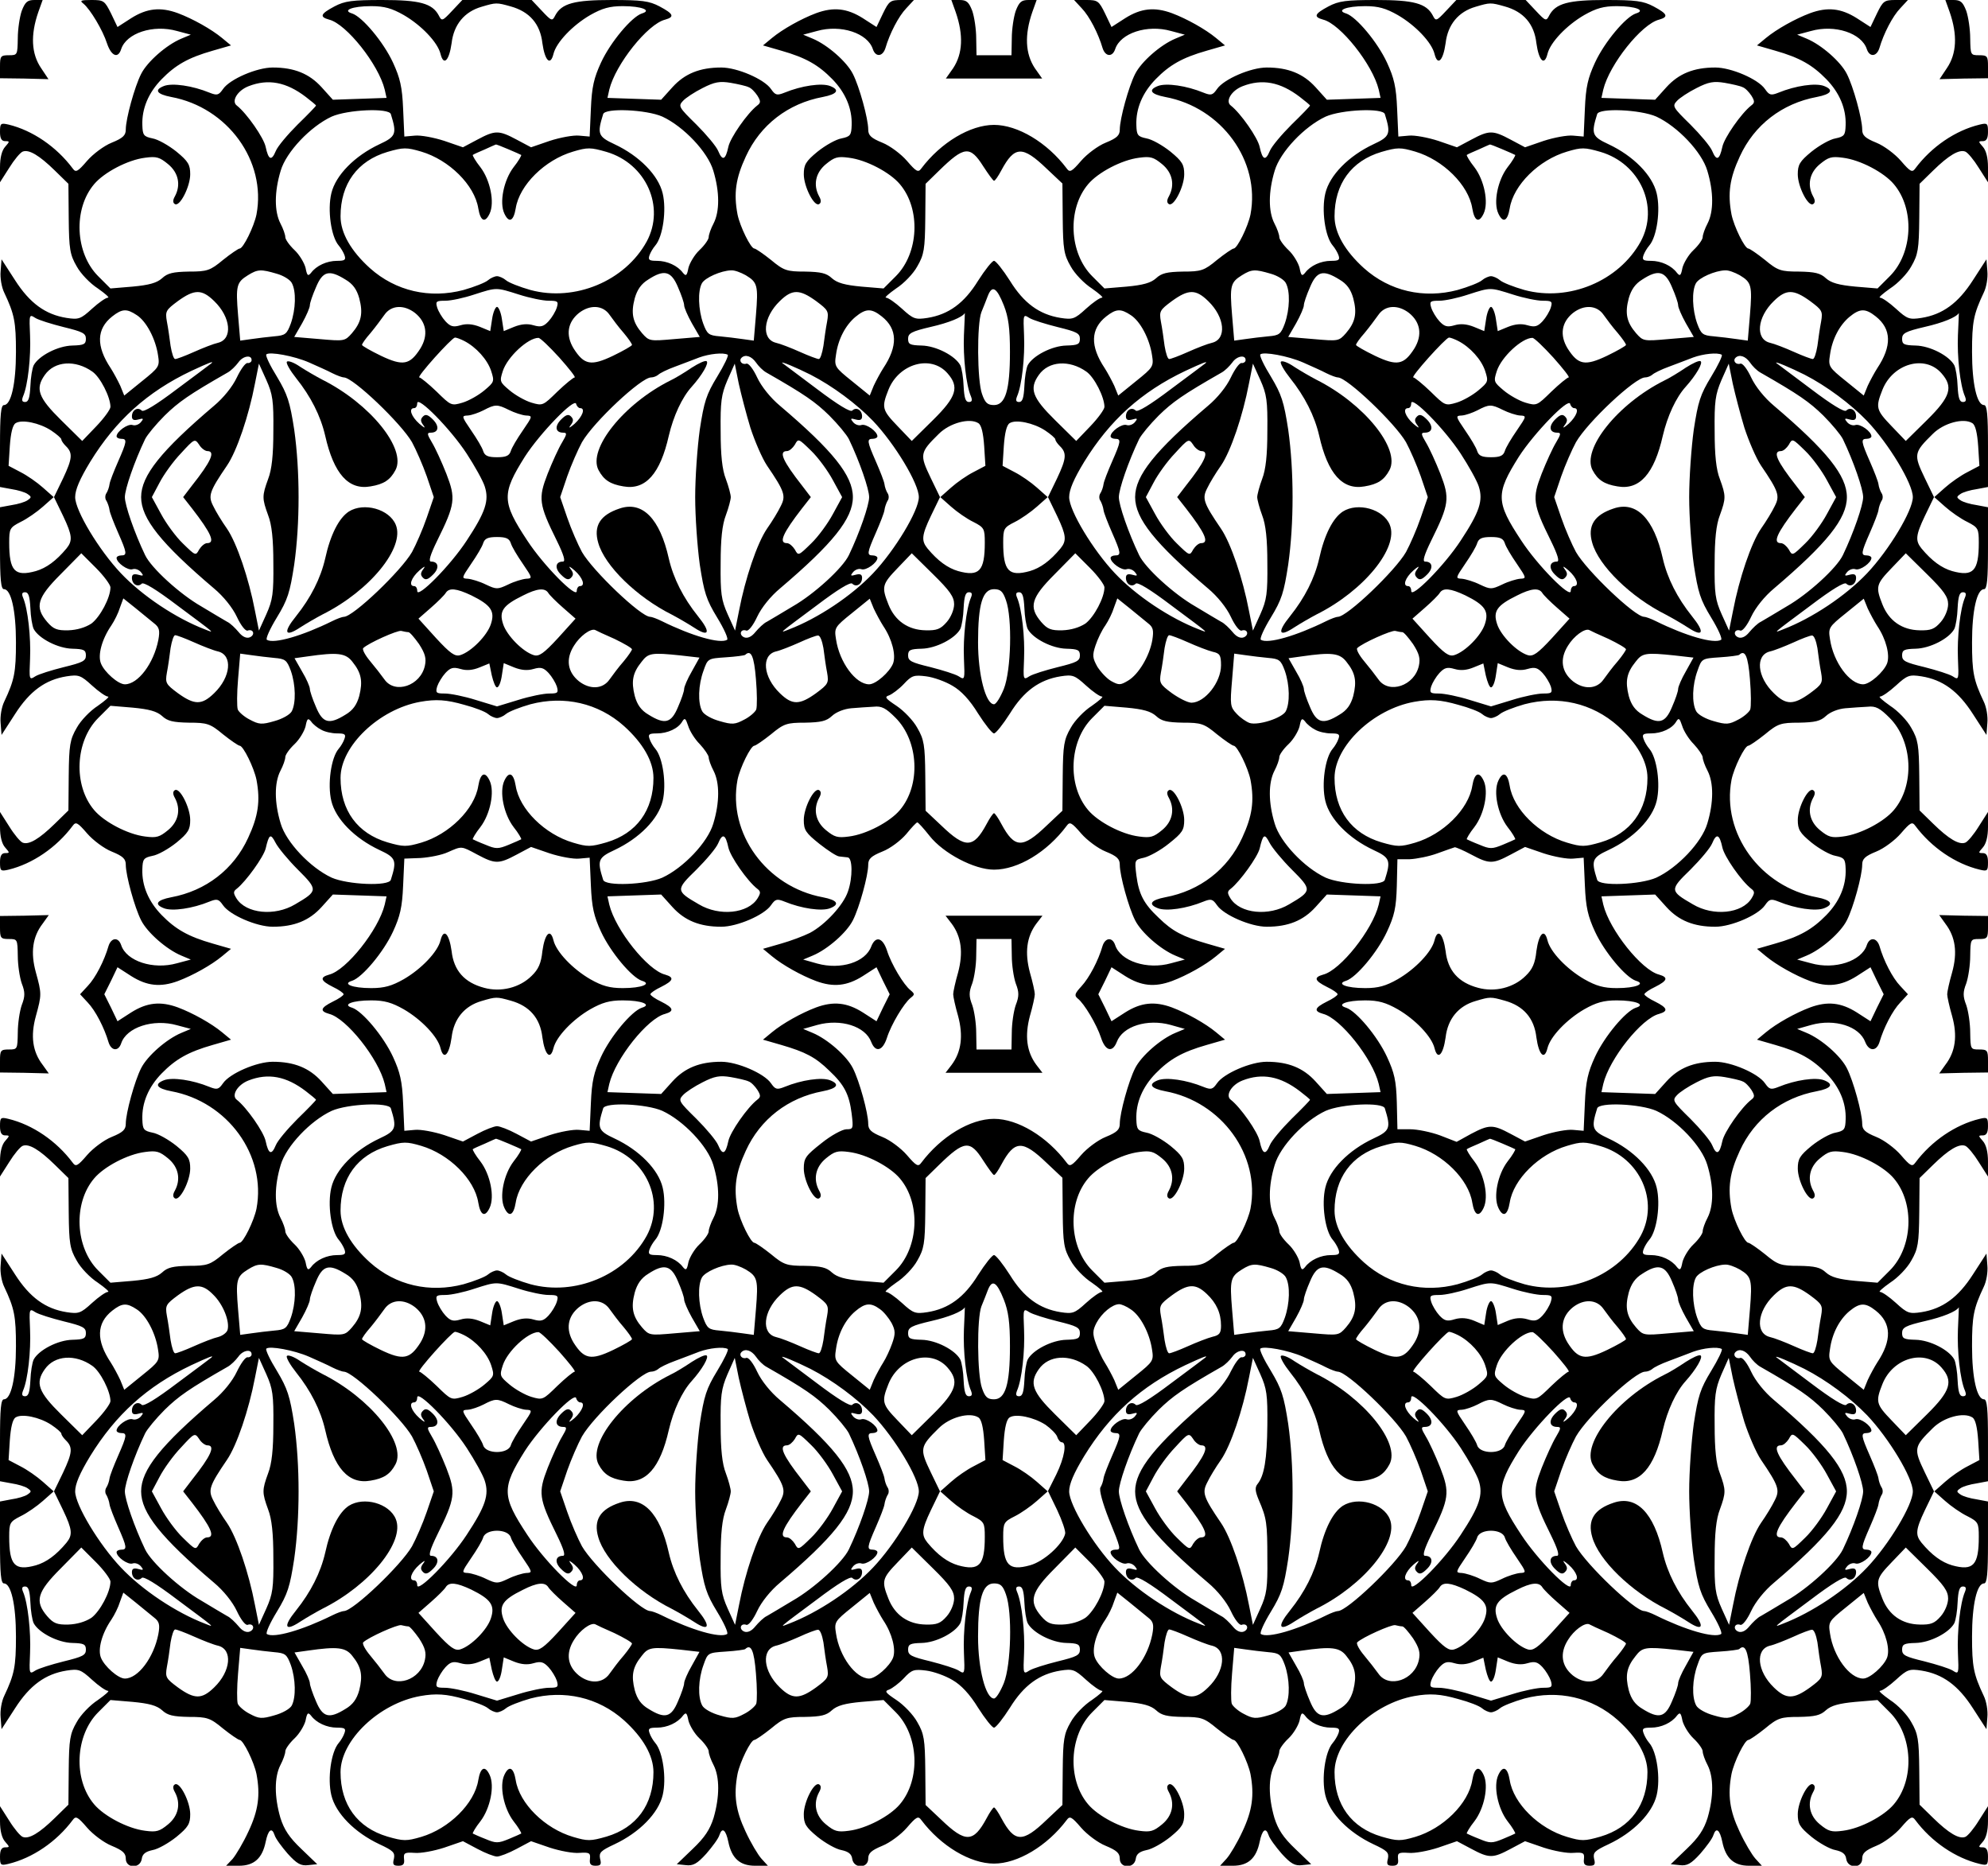 <svg xmlns="http://www.w3.org/2000/svg" version="1.0" viewBox="0 0 648 608"><path d="M7.1 3.5c-.7 2-1.3 6.1-1.3 9-.1 5.4-.1 5.5-2.9 5.5-2.7 0-2.9.3-2.9 3.7v3.8l7.9.1 7.9.2-2.4-3.6c-3.2-4.7-3.5-10.8-.9-18.3L13.9 0h-2.7c-2.3 0-3 .7-4.1 3.5z"/><path d="M27.2 1.2c2.2 1.8 6.3 8.6 7.7 13 1.4 4.1 3.6 5 4.6 1.8 1.7-5.2 10.4-8.1 18.2-5.9l4.5 1.2-3.1 1.3c-4.8 2-11.1 7.5-13.1 11.5-2.1 4.1-5 14.6-5 18.1 0 1.9-.9 2.8-4.6 4.3-2.5 1-6.1 3.7-8 5.9-3.1 3.6-3.7 3.9-4.7 2.5-5.3-7.1-13.1-12.4-20.9-14.3C.2 40 0 40.2 0 43c0 2.1.5 3 1.7 3 1.5 0 1.5.1 0 1.8C.6 49 0 51.4 0 54.5v4.9l3-4.7c1.6-2.6 3.6-5 4.4-5.3 2-.8 5.4 1.2 10.5 6.2l4.4 4.3.1 11.3c.1 10 .4 11.8 2.6 15.6 1.3 2.4 4.4 5.6 6.9 7.2 2.4 1.7 3.9 3 3.3 3-.7 0-3 1.6-5.2 3.6-3.7 3.4-4.4 3.6-8.3 3-6.9-1.1-12-4.8-16.8-12.3L.5 84.5l-.3 3.9c-.2 2.1.3 5.2 1.2 7 3.3 7 3.8 9.5 3.8 19.3 0 10.4-1.6 17.3-3.9 17.3-1 0-1.3 3.1-1.3 13.4v13.3l3.8.7c2 .3 4.4 1 5.2 1.6 1.3.9 1.3 1.1 0 2-.8.6-3.2 1.3-5.2 1.6l-3.8.7v13.3C0 188.9.3 192 1.3 192c2.3 0 3.9 6.9 3.9 17.3 0 9.8-.5 12.3-3.8 19.3-.9 1.8-1.4 4.9-1.2 7l.3 3.9 4.4-6.8c4.8-7.5 9.9-11.2 16.8-12.3 3.9-.6 4.6-.4 8.3 3 2.2 2 4.5 3.6 5.2 3.6.6 0-.9 1.3-3.3 3-2.5 1.6-5.6 4.8-6.9 7.2-2.2 3.8-2.5 5.6-2.6 15.6l-.1 11.3-4.4 4.3c-5.1 5-8.5 7-10.5 6.2-.8-.3-2.8-2.7-4.4-5.3l-3-4.7v4.9c0 3.1.6 5.5 1.7 6.7 1.5 1.7 1.5 1.8 0 1.8-1.2 0-1.7.9-1.7 3 0 2.8.2 3 2.8 2.4 7.8-1.9 15.6-7.2 20.9-14.3 1-1.4 1.6-1.1 4.7 2.5 1.9 2.2 5.5 4.9 8 5.9 3.7 1.5 4.6 2.4 4.6 4.3 0 3.5 2.9 14 5 18.1 2 4 8.3 9.5 13.1 11.5l3.1 1.3-4.5 1.2c-7.8 2.2-16.5-.7-18.2-5.9-.9-2.7-3.2-2.5-4.1.2-1.4 4.9-4.3 10.5-6.8 13.1l-2.5 2.7 2.5 2.7c2.5 2.6 5.4 8.2 6.8 13 .9 2.8 3.2 3 4.1.3 1.7-5.2 10.4-8.1 18.2-5.9l4.5 1.2-3.1 1.3c-4.8 2-11.1 7.5-13.1 11.5-2.1 4.1-5 14.6-5 18.1 0 1.9-.9 2.8-4.6 4.3-2.5 1-6.1 3.7-8 5.9-3.1 3.6-3.7 3.9-4.7 2.5-5.3-7.1-13.1-12.4-21-14.3C.2 364 0 364.2 0 367c0 2.1.5 3 1.7 3 1.5 0 1.5.1 0 1.8C.6 373 0 375.4 0 378.5v4.9l3-4.7c1.6-2.6 3.6-5 4.4-5.3 2-.8 5.4 1.2 10.5 6.2l4.4 4.3.1 11.3c.1 10 .4 11.8 2.6 15.6 1.3 2.4 4.4 5.6 6.9 7.2 2.4 1.7 3.9 3 3.3 3-.7 0-3 1.6-5.2 3.6-3.7 3.4-4.4 3.6-8.3 3-6.9-1.1-12-4.8-16.8-12.3l-4.4-6.8-.3 3.9c-.2 2.1.3 5.2 1.2 7 3.3 7 3.8 9.5 3.8 19.3 0 10.4-1.6 17.3-3.9 17.3-1 0-1.3 3.1-1.3 13.4v13.3l3.8.7c2 .3 4.4 1 5.2 1.6 1.3.9 1.3 1.1 0 2-.8.6-3.2 1.3-5.3 1.6l-3.7.7v13.3C0 512.9.3 516 1.3 516c2.3 0 3.9 6.9 3.9 17.3 0 9.8-.5 12.3-3.8 19.3-.9 1.8-1.4 4.9-1.2 7l.3 3.9 4.4-6.8c4.8-7.5 9.9-11.2 16.8-12.3 3.9-.6 4.6-.4 8.3 3 2.2 2 4.5 3.6 5.2 3.6.6 0-.9 1.3-3.3 3-2.5 1.6-5.6 4.8-6.9 7.2-2.2 3.8-2.5 5.6-2.6 15.6l-.1 11.3-4.4 4.3c-5.1 5-8.5 7-10.5 6.2-.8-.3-2.8-2.7-4.4-5.3l-3-4.7v4.9c0 3.1.6 5.5 1.7 6.7 1.5 1.7 1.5 1.8 0 1.8-1.2 0-1.7.9-1.7 3 0 2.8.2 3 2.7 2.4 7.9-1.9 15.7-7.2 21-14.3 1-1.4 1.6-1.1 4.7 2.5 1.9 2.2 5.5 4.9 8 5.9 3.6 1.5 4.6 2.4 4.6 4.2 0 3.2 4.7 3.3 5.2.1.2-1.6 1.2-2.4 3.5-2.9 1.8-.3 5.3-2.3 7.8-4.3 3.9-3.2 4.5-4.3 4.5-7.4 0-4-3.4-10.7-5-9.7-.7.4-.7 1.3 0 2.5 2 3.7 1.2 7.7-2.2 10.5-2.8 2.3-3.8 2.6-7.5 2.1-5.7-.7-13.4-4.8-16.6-8.6-6.9-8.1-6.2-22.5 1.3-30l4-4 7.2.6c5.4.5 7.9 1.2 9.6 2.7 1.8 1.7 3.6 2.1 8.8 2.2 5.9 0 6.9.3 11.1 3.8 2.5 2 5 3.7 5.4 3.7 1.2 0 4.7 7.2 5.5 11.1 1.3 6.9.6 11.9-2.6 18.7-1.7 3.7-4.1 7.7-5.2 9l-2.1 2.2h4.2c4.9 0 7.6-2.4 8.7-7.8.8-3.9 2-4.9 2.9-2.2.3 1.1 2.3 3.8 4.3 6.1 3 3.3 4.3 4 6.7 3.7l2.9-.3-5.2-5c-3.9-3.7-5.6-6.3-6.8-10.1-2-6.9-2-13.3 0-17.2.9-1.7 1.6-3.7 1.6-4.5 0-.7 1.3-2.6 3-4.2 1.6-1.5 3.2-4.2 3.6-5.8.5-2.6.8-2.8 1.8-1.6 1.7 2.3 5.1 3.9 8.5 3.9 2.5 0 2.9.3 2.4 1.7-.3 1-1.2 2.5-1.9 3.3-2.5 2.9-3.7 11.6-2.4 17 1.4 5.9 7.6 12.2 15.7 16 4.5 2.1 5.1 2.7 4.7 4.7-.5 1.9-.2 2.3 1.5 2.3 1.6 0 2-.6 1.8-2.2-.2-2 .2-2.2 3.4-2 2 .2 6.3-.6 9.7-1.7l6.1-2.1 4.7 2.5c2.6 1.4 5.5 2.5 6.4 2.5.9 0 3.8-1.1 6.4-2.5l4.7-2.5 6.1 2.1c3.4 1.1 7.7 1.9 9.7 1.7 3.2-.2 3.6 0 3.4 2-.2 1.6.2 2.2 1.8 2.2 1.7 0 2-.4 1.5-2.3-.4-2 .2-2.6 4.7-4.7 8.1-3.8 14.3-10.1 15.7-16 1.3-5.4.1-14.1-2.4-17-.7-.8-1.6-2.3-1.9-3.3-.5-1.4-.1-1.7 2.4-1.7 3.4 0 6.8-1.6 8.5-3.9 1-1.2 1.3-1 1.8 1.6.4 1.6 2 4.3 3.6 5.8 1.7 1.6 3 3.5 3 4.2 0 .8.7 2.8 1.6 4.5 2 3.9 2 10.3 0 17.2-1.2 3.8-2.9 6.4-6.8 10.1l-5.2 5 2.9.3c2.4.3 3.7-.4 6.7-3.7 2-2.3 4-5 4.3-6.1.9-2.7 2.1-1.7 2.9 2.2 1.1 5.4 3.8 7.8 8.7 7.8h4.2l-2.1-2.3c-1.1-1.2-3.5-5.2-5.2-8.9-3.2-6.8-3.9-11.8-2.6-18.7.8-3.9 4.3-11.1 5.5-11.1.4 0 2.9-1.7 5.4-3.7 4.2-3.5 5.2-3.8 11.1-3.8 5.2-.1 7-.5 8.8-2.2 1.7-1.5 4.2-2.2 9.6-2.7l7.2-.6 4 4c7.5 7.5 8.2 21.9 1.3 30-3.2 3.8-10.9 7.9-16.6 8.6-3.7.5-4.7.2-7.5-2.1-3.4-2.8-4.2-6.8-2.2-10.5.7-1.2.7-2.1 0-2.5-1.6-1-5 5.7-5 9.7 0 3.1.6 4.2 4.5 7.4 2.5 2 6 4 7.8 4.3 2.3.5 3.3 1.3 3.5 2.9.5 3.2 5.2 3.1 5.2-.1 0-1.8 1-2.7 4.6-4.2 2.5-1 6.1-3.7 8-5.9 3.1-3.6 3.7-3.9 4.7-2.5 6.4 8.5 16 14.2 23.7 14.2 7.7 0 17.3-5.7 23.7-14.2 1-1.4 1.6-1.1 4.7 2.5 1.9 2.2 5.5 4.9 8 5.9 3.6 1.5 4.6 2.4 4.6 4.2 0 3.2 4.7 3.3 5.2.1.2-1.6 1.2-2.4 3.5-2.9 1.8-.3 5.3-2.3 7.8-4.3 3.9-3.2 4.5-4.3 4.5-7.4 0-4-3.4-10.7-5-9.7-.7.4-.7 1.3 0 2.5 2 3.7 1.2 7.7-2.2 10.5-2.8 2.3-3.8 2.6-7.5 2.1-5.7-.7-13.4-4.8-16.6-8.6-6.9-8.1-6.2-22.5 1.3-30l4-4 7.2.6c5.4.5 7.9 1.2 9.6 2.7 1.8 1.7 3.6 2.1 8.8 2.2 5.9 0 6.9.3 11.1 3.8 2.5 2 5 3.7 5.4 3.7 1.2 0 4.7 7.2 5.5 11.1 1.3 6.9.6 11.9-2.6 18.7-1.7 3.7-4.1 7.7-5.2 8.9l-2.1 2.3h4.2c4.9 0 7.6-2.4 8.7-7.8.8-3.9 2-4.9 2.9-2.2.3 1.1 2.3 3.8 4.3 6.1 3 3.3 4.3 4 6.7 3.7l2.9-.3-5.2-5c-3.9-3.7-5.6-6.3-6.8-10.1-2-6.9-2-13.3 0-17.2.9-1.7 1.6-3.7 1.6-4.5 0-.7 1.3-2.6 3-4.2 1.6-1.5 3.2-4.2 3.6-5.8.5-2.6.8-2.8 1.8-1.6 1.7 2.3 5.1 3.9 8.5 3.9 2.5 0 2.9.3 2.4 1.8-.3.9-1.2 2.4-1.9 3.2-2.5 2.9-3.7 11.6-2.4 17 1.4 5.9 7.6 12.2 15.7 16 4.5 2.1 5.1 2.7 4.7 4.7-.5 1.9-.2 2.3 1.5 2.3 1.6 0 2-.6 1.8-2.2-.2-2 .2-2.2 3.4-2 2 .2 6.3-.6 9.7-1.7l6.1-2.1 4.7 2.5c5.8 3.1 7 3.1 12.8 0l4.7-2.5 6.1 2.1c3.4 1.1 7.7 1.9 9.7 1.7 3.2-.2 3.6 0 3.4 2-.2 1.6.2 2.2 1.8 2.2 1.7 0 2-.4 1.5-2.3-.4-2 .2-2.6 4.7-4.7 8.1-3.8 14.3-10.1 15.7-16 1.3-5.4.1-14.1-2.4-17-.7-.8-1.6-2.3-1.9-3.3-.5-1.4-.1-1.7 2.4-1.7 3.4 0 6.8-1.6 8.5-3.9 1-1.2 1.3-1 1.8 1.6.4 1.6 2 4.3 3.6 5.8 1.7 1.6 3 3.5 3 4.2 0 .8.7 2.8 1.6 4.5 2 3.9 2 10.3 0 17.2-1.2 3.8-2.9 6.4-6.8 10.1l-5.2 5 2.9.3c2.4.3 3.7-.4 6.7-3.7 2-2.3 4-5 4.3-6.1.9-2.7 2.1-1.7 2.9 2.2 1.1 5.4 3.8 7.8 8.7 7.8h4.2l-2.1-2.3c-1.1-1.2-3.5-5.2-5.2-8.9-3.2-6.8-3.9-11.8-2.6-18.7.8-3.9 4.3-11.1 5.5-11.1.4 0 2.9-1.7 5.4-3.7 4.2-3.5 5.2-3.8 11.1-3.8 5.2-.1 7-.5 8.8-2.2 1.7-1.5 4.2-2.2 9.6-2.7l7.2-.6 4 4c7.5 7.5 8.2 21.9 1.3 30-3.2 3.8-10.9 7.9-16.6 8.6-3.7.5-4.7.2-7.5-2.1-3.4-2.8-4.2-6.8-2.2-10.5.7-1.2.7-2.1 0-2.5-1.6-1-5 5.7-5 9.7 0 3.1.6 4.2 4.5 7.4 2.5 2 6 4 7.8 4.3 2.3.5 3.3 1.3 3.5 2.9.5 3.2 5.2 3.1 5.2-.1 0-1.8 1-2.7 4.6-4.2 2.5-1 6.1-3.7 8-5.9 3.1-3.6 3.7-3.9 4.7-2.5 5.3 7.1 13.1 12.4 21 14.3 2.5.6 2.7.4 2.7-2.4 0-2.1-.5-3-1.7-3-1.5 0-1.5-.1 0-1.8 1.1-1.2 1.7-3.6 1.7-6.7v-4.9l-3 4.7c-1.6 2.6-3.6 5-4.4 5.3-2 .8-5.4-1.2-10.5-6.2l-4.4-4.3-.1-11.3c-.1-10-.4-11.8-2.6-15.6-1.3-2.4-4.4-5.6-6.9-7.2-2.4-1.7-3.9-3-3.3-3 .7 0 3-1.6 5.2-3.6 3.7-3.4 4.4-3.6 8.3-3 6.9 1.1 12 4.8 16.8 12.3l4.4 6.8.3-3.9c.2-2.1-.3-5.2-1.2-7-3.3-7-3.8-9.5-3.8-19.3 0-10.4 1.6-17.3 3.9-17.3 1 0 1.3-3.1 1.3-13.4v-13.3l-3.7-.7c-2.1-.3-4.5-1-5.3-1.6-1.3-.9-1.3-1.1 0-2 .8-.6 3.2-1.3 5.3-1.6l3.7-.7v-13.3c0-10.3-.3-13.4-1.3-13.4-2.3 0-3.9-6.9-3.9-17.3 0-9.8.5-12.3 3.8-19.3.9-1.8 1.4-4.9 1.2-7l-.3-3.9-4.4 6.8c-4.8 7.5-9.9 11.2-16.8 12.3-3.9.6-4.6.4-8.3-3-2.2-2-4.5-3.6-5.2-3.6-.6 0 .9-1.3 3.3-3 2.5-1.6 5.6-4.8 6.9-7.2 2.2-3.8 2.5-5.6 2.6-15.6l.1-11.3 4.4-4.3c5.1-5 8.5-7 10.5-6.2.8.3 2.8 2.7 4.4 5.3l3 4.7v-4.9c0-3.1-.6-5.5-1.7-6.7-1.5-1.7-1.5-1.8 0-1.8 1.2 0 1.7-.9 1.7-3 0-2.8-.2-3-2.7-2.4-7.9 1.9-15.7 7.2-21 14.3-1 1.4-1.6 1.1-4.7-2.5-1.9-2.2-5.5-4.9-8-5.9-3.7-1.5-4.6-2.4-4.6-4.3 0-3.5-2.9-14-5-18.1-2-4-8.3-9.5-13.1-11.5l-3.1-1.3 4.6-1.3c7.6-2.1 15.7.4 17.6 5.6 1.2 3 3.6 3.1 4.6.1 1.4-4.8 4.3-10.4 6.8-13l2.5-2.7-2.5-2.7c-2.5-2.6-5.4-8.2-6.8-13.1-.9-2.7-3.2-2.9-4.1-.2-1.7 5.2-10.4 8.1-18.2 5.9l-4.5-1.2 3.1-1.3c4.8-2 11.1-7.5 13.1-11.5 2.1-4.1 5-14.6 5-18.1 0-1.9.9-2.8 4.6-4.3 2.5-1 6.1-3.7 8-5.9 3.1-3.6 3.7-3.9 4.7-2.5 5.3 7.1 13.1 12.4 21 14.3 2.5.6 2.7.4 2.7-2.4 0-2.1-.5-3-1.7-3-1.5 0-1.5-.1 0-1.8 1.1-1.2 1.7-3.6 1.7-6.7v-4.9l-3 4.7c-1.6 2.6-3.6 5-4.4 5.3-2 .8-5.4-1.2-10.5-6.2l-4.4-4.3-.1-11.3c-.1-10-.4-11.8-2.6-15.6-1.3-2.4-4.4-5.6-6.9-7.2-2.4-1.7-3.9-3-3.3-3 .7 0 3-1.6 5.2-3.6 3.7-3.4 4.4-3.6 8.3-3 6.9 1.1 12 4.8 16.8 12.3l4.4 6.8.3-3.9c.2-2.1-.3-5.2-1.2-7-3.3-7-3.8-9.5-3.8-19.3 0-10.4 1.6-17.3 3.9-17.3 1 0 1.3-3.1 1.3-13.4v-13.3l-3.7-.7c-2.1-.3-4.5-1-5.3-1.6-1.3-.9-1.3-1.1 0-2 .8-.6 3.2-1.3 5.3-1.6l3.7-.7v-13.3c0-10.3-.3-13.4-1.3-13.4-2.3 0-3.9-6.9-3.9-17.3 0-9.8.5-12.3 3.8-19.3.9-1.8 1.4-4.9 1.2-7l-.3-3.9-4.4 6.8c-4.8 7.5-9.9 11.2-16.8 12.3-3.9.6-4.6.4-8.3-3-2.2-2-4.5-3.6-5.2-3.6-.6 0 .9-1.3 3.3-3 2.5-1.6 5.6-4.8 6.9-7.2 2.2-3.8 2.5-5.6 2.6-15.6l.1-11.3 4.4-4.3c5.1-5 8.5-7 10.5-6.2.8.3 2.8 2.7 4.4 5.3l3 4.7v-4.9c0-3.1-.6-5.5-1.7-6.7-1.5-1.7-1.5-1.8 0-1.8 1.2 0 1.7-.9 1.7-3 0-2.8-.2-3-2.7-2.4-7.9 1.9-15.7 7.2-21 14.3-1 1.4-1.6 1.1-4.7-2.5-1.9-2.2-5.5-4.9-8-5.9-3.7-1.5-4.6-2.4-4.6-4.3 0-3.5-2.9-14-5-18.1-2-4-8.3-9.5-13.1-11.5l-3.1-1.3 4.5-1.2c7.8-2.2 16.5.7 18.2 5.9.9 2.7 3.2 2.5 4.1-.3 1.4-4.8 4.3-10.4 6.8-13l2.5-2.7h-4c-3.7 0-4.1.3-6.1 4.4l-2.1 4.4-4.5-2.9c-5.1-3.2-9.5-3.7-15.2-1.6-4.8 1.8-10.9 5.2-14.4 8.1l-2.9 2.4 5.9 1.7c8.1 2.3 12.2 4.7 16.7 9.3 4.3 4.4 6.5 9.6 6.3 15-.1 3.2-.4 3.7-3.3 4.3-1.8.3-5.3 2.3-7.8 4.3-3.9 3.2-4.5 4.3-4.5 7.4 0 4 3.4 10.7 5 9.7.7-.4.7-1.3 0-2.5-2-3.7-1.2-7.7 2.2-10.5 2.8-2.3 3.8-2.6 7.5-2.1 5.7.7 13.4 4.8 16.6 8.6 6.9 8.1 6.2 22.5-1.3 30l-4 4-7.2-.6c-5.4-.5-7.9-1.2-9.6-2.7-1.8-1.7-3.6-2.1-8.8-2.2-5.9 0-6.9-.3-11.1-3.8-2.5-2-5-3.7-5.4-3.7-1.2 0-4.7-7.2-5.5-11.1-1.3-6.9-.6-11.8 2.7-18.9 4.7-10.3 13.8-17.3 25.1-19.4 4.7-.9 5.7-2.3 2.3-3.6-2.7-1-9.2-.1-14.8 2.2-2.5 1-3 .8-4.4-1.2-2.2-3.2-11-7-16.2-7-7 0-11.9 2-15.9 6.4l-3.7 4.1-8.8-.3-8.7-.3.6-2.7c2-8.2 12.5-21.4 18.2-22.8 3.2-.9 2.7-1.9-1.8-4.3C535.6.3 533.2 0 523.4 0c-12.2 0-16.3 1.1-18.4 5-1 2-1.2 1.9-4.4-1.5L497.3 0h-22.6l-3.3 3.5C468.2 6.9 468 7 467 5c-2.1-3.9-6.2-5-18.4-5-9.8 0-12.2.3-15.6 2.1-4.5 2.4-5 3.4-1.7 4.3 5.6 1.4 16.1 14.6 18.1 22.8l.6 2.7-8.7.3-8.8.3-3.7-4.1c-4-4.4-8.9-6.4-15.9-6.4-5.2 0-14 3.8-16.2 7-1.4 2-1.9 2.2-4.4 1.2-5.6-2.3-12.1-3.2-14.8-2.2-3.4 1.3-2.4 2.7 2.3 3.6 18.4 3.4 31.1 20.9 27.8 38.3-.8 3.9-4.3 11.1-5.5 11.1-.4 0-2.9 1.7-5.4 3.7-4.2 3.5-5.2 3.8-11.1 3.8-5.2.1-7 .5-8.8 2.2-1.7 1.5-4.2 2.2-9.6 2.7l-7.2.6-4-4c-7.5-7.5-8.2-21.9-1.3-30 3.2-3.8 10.9-7.9 16.6-8.6 3.7-.5 4.7-.2 7.5 2.1 3.4 2.8 4.2 6.8 2.2 10.5-.7 1.2-.7 2.1 0 2.5 1.6 1 5-5.7 5-9.7 0-3.1-.6-4.2-4.5-7.4-2.5-2-6-4-7.8-4.3-2.9-.6-3.2-1.1-3.3-4.3-.2-5.4 2-10.6 6.3-15 4.5-4.6 8.6-7 16.7-9.3l5.9-1.7-2.9-2.4c-3.5-2.9-9.6-6.3-14.4-8.1-5.7-2.1-10.1-1.6-15.2 1.6l-4.5 2.9-2.1-4.4c-2-4.1-2.4-4.4-6.1-4.4h-4l2.5 2.7c2.5 2.6 5.4 8.2 6.8 13 .9 2.8 3.2 3 4.1.3 1.7-5.2 10.4-8.1 18.2-5.9l4.5 1.2-3.1 1.3c-4.8 2-11.1 7.5-13.1 11.5-2.1 4.1-5 14.6-5 18.1 0 1.9-.9 2.8-4.6 4.3-2.5 1-6.1 3.7-8 5.9-3.1 3.6-3.7 3.9-4.7 2.5-6.4-8.5-16-14.2-23.7-14.2-7.7 0-17.3 5.7-23.7 14.2-1 1.4-1.6 1.1-4.7-2.5-1.9-2.2-5.5-4.9-8-5.9-3.7-1.5-4.6-2.4-4.6-4.3 0-3.5-2.9-14-5-18.1-2-4-8.3-9.5-13.1-11.5l-3.1-1.3 4.5-1.2c7.8-2.2 16.5.7 18.2 5.9.9 2.7 3.2 2.5 4.1-.3 1.4-4.8 4.3-10.4 6.8-13l2.5-2.7h-4c-3.7 0-4.1.3-6.1 4.4l-2.1 4.4-4.5-2.9c-5.1-3.2-9.5-3.7-15.2-1.6-4.8 1.8-10.9 5.2-14.4 8.1l-2.9 2.4 5.9 1.7c8.1 2.3 12.2 4.7 16.7 9.3 4.3 4.4 6.5 9.6 6.3 15-.1 3.2-.4 3.7-3.3 4.3-1.8.3-5.3 2.3-7.8 4.3-3.9 3.2-4.5 4.3-4.5 7.4 0 4 3.4 10.7 5 9.7.7-.4.7-1.3 0-2.5-2-3.7-1.2-7.7 2.2-10.5 2.8-2.3 3.8-2.6 7.5-2.1 5.7.7 13.4 4.8 16.6 8.6 6.9 8.1 6.2 22.5-1.3 30l-4 4-7.2-.6c-5.4-.5-7.9-1.2-9.6-2.7-1.8-1.7-3.6-2.1-8.8-2.2-5.9 0-6.9-.3-11.1-3.8-2.5-2-5-3.7-5.4-3.7-1.2 0-4.7-7.2-5.5-11.1-1.3-6.9-.6-11.8 2.7-18.9 4.7-10.3 13.8-17.3 25.1-19.4 4.7-.9 5.7-2.3 2.3-3.6-2.7-1-9.2-.1-14.8 2.2-2.5 1-3 .8-4.4-1.2-2.2-3.2-11-7-16.2-7-7 0-11.9 2-15.9 6.4l-3.7 4.1-8.8-.3-8.7-.3.6-2.7c2-8.2 12.5-21.4 18.2-22.8 3.2-.9 2.7-1.9-1.8-4.3C211.6.3 209.2 0 199.4 0c-12.2 0-16.3 1.1-18.4 5-1 2-1.2 1.9-4.4-1.5L173.3 0h-22.6l-3.3 3.5C144.2 6.9 144 7 143 5c-2.1-3.9-6.2-5-18.4-5-9.8 0-12.2.3-15.6 2.1-4.5 2.4-5 3.4-1.7 4.3 5.6 1.4 16.1 14.6 18.1 22.8l.6 2.7-8.7.3-8.8.3-3.7-4.1c-4-4.4-8.9-6.4-15.9-6.4-5.2 0-14 3.8-16.2 7-1.4 2-1.9 2.2-4.4 1.2-5.6-2.3-12.1-3.2-14.8-2.2-3.4 1.3-2.4 2.7 2.3 3.6C74.2 35 86.9 52.5 83.6 69.9c-.8 3.9-4.3 11.1-5.5 11.1-.4 0-2.9 1.7-5.4 3.7-4.2 3.5-5.2 3.8-11.1 3.8-5.2.1-7 .5-8.8 2.2-1.7 1.5-4.2 2.2-9.6 2.7L36 94l-4-4c-7.5-7.5-8.2-21.9-1.3-30 3.2-3.8 10.9-7.9 16.6-8.6 3.7-.5 4.7-.2 7.5 2.1C58.2 56.3 59 60.3 57 64c-.7 1.2-.7 2.1 0 2.5 1.6 1 5-5.7 5-9.7 0-3.1-.6-4.2-4.5-7.4-2.5-2-6-4-7.8-4.3-2.9-.6-3.2-1.1-3.3-4.3-.2-5.4 2-10.6 6.3-15 4.5-4.6 8.6-7 16.7-9.3l5.9-1.7-2.9-2.4C68.9 9.5 62.8 6.1 58 4.3c-5.7-2.1-10.1-1.6-15.2 1.6l-4.5 2.9-2.1-4.4C34.1.2 33.8 0 29.8 0c-3.5 0-3.9.2-2.6 1.2zm139.3.9c6.1 1.7 9.6 5.7 10.3 12 .8 5.7 2.6 7.5 3.6 3.5.9-3.8 6.3-9.4 12-12.7C196.3 2.7 198.7 2 203 2c6.2 0 9.6 1.4 6.2 2.4-3.3 1.1-10.2 9.3-13.3 16-2.3 5-3 7.9-3.3 15.1l-.4 9-3.4-.3c-1.9-.2-6.2.6-9.6 1.7l-6.1 2.1-4.7-2.5c-5.8-3.1-7-3.1-12.8 0l-4.7 2.5-6.1-2.1c-3.4-1.1-7.7-1.9-9.6-1.7l-3.4.3-.4-9c-.3-7.2-1-10.1-3.3-15.1-3.1-6.7-10-14.9-13.3-16-3.4-1 0-2.4 6.2-2.4 4.3 0 6.7.7 10.6 2.9 5.7 3.3 11.1 8.9 12 12.7 1 4 2.8 2.2 3.6-3.5.7-6.1 4.2-10.3 9.8-11.9 4.7-1.4 4.9-1.4 9.5-.1zm324 0c6.1 1.7 9.6 5.7 10.3 12 .8 5.7 2.6 7.5 3.6 3.5.9-3.8 6.3-9.4 12-12.7C520.3 2.7 522.7 2 527 2c6.2 0 9.6 1.4 6.2 2.4-3.3 1.1-10.2 9.3-13.3 16-2.3 5-3 7.9-3.3 15.1l-.4 9-3.4-.3c-1.9-.2-6.2.6-9.6 1.7l-6.1 2.1-4.7-2.5c-5.8-3.1-7-3.1-12.8 0l-4.7 2.5-6.1-2.1c-3.4-1.1-7.7-1.9-9.6-1.7l-3.4.3-.4-9c-.3-7.2-1-10.1-3.3-15.1-3.1-6.7-10-14.9-13.3-16-3.4-1 0-2.4 6.2-2.4 4.3 0 6.7.7 10.6 2.9 5.7 3.3 11.1 8.9 12 12.7 1 4 2.8 2.2 3.6-3.5.7-6.1 4.2-10.3 9.8-11.9 4.7-1.4 4.9-1.4 9.5-.1zM99.7 31.6c1.8 1.4 3.3 2.6 3.3 2.8 0 .2-2.7 3-6 6.2-3.3 3.3-6.5 7.1-7.1 8.6-1.4 3.4-2.4 2.9-3.3-1.3-.6-3-6.2-11-9.4-13.5-1.9-1.4.2-4.9 3.8-6.3 6.4-2.5 12.3-1.4 18.7 3.5zM244 28.4c.9.3 2.1 1.6 2.9 2.8 1.1 1.8 1.1 2.3-.1 3.2-3.2 2.5-8.8 10.5-9.4 13.5-.9 4.2-1.9 4.7-3.3 1.3-.6-1.5-3.9-5.4-7.1-8.6-5.7-5.6-6-6-4.4-7.7.9-1 3.8-2.9 6.4-4.2 3.9-2 5.6-2.3 9.2-1.7 2.3.4 5 1 5.8 1.4zm179.7 3.2c1.8 1.4 3.3 2.6 3.3 2.8 0 .2-2.7 3-6 6.2-3.3 3.3-6.5 7.1-7.1 8.6-1.4 3.4-2.4 2.9-3.3-1.3-.6-3-6.2-11-9.4-13.5-1.9-1.4.2-4.9 3.8-6.3 6.4-2.5 12.3-1.4 18.7 3.5zM568 28.4c.9.3 2.1 1.6 2.9 2.8 1.1 1.8 1.1 2.3-.1 3.2-3.2 2.5-8.8 10.5-9.4 13.5-.9 4.2-1.9 4.7-3.3 1.3-.6-1.5-3.9-5.4-7.1-8.6-5.7-5.6-6-6-4.4-7.7.9-1 3.8-2.9 6.4-4.2 3.9-2 5.6-2.3 9.2-1.7 2.3.4 5 1 5.8 1.4zm-440.6 8.8c2 6.4 1.7 7.3-3.7 9.8-8.1 3.8-14.3 10.1-15.7 16-1.3 5.4-.1 14.1 2.4 17 .7.8 1.6 2.3 1.9 3.2.5 1.5.1 1.8-2.4 1.8-3.4 0-6.8 1.6-8.5 3.9-1 1.2-1.3 1-1.8-1.6-.4-1.6-2-4.3-3.6-5.8-1.7-1.6-3-3.5-3-4.2 0-.8-.7-2.8-1.6-4.5-2-3.9-2-10.3.1-17.2 1.8-6.1 9.7-14.4 16.6-17.6 5.2-2.3 18.7-2.9 19.3-.8zm88.5.8c6.9 3.2 14.8 11.5 16.6 17.6 2.1 6.9 2.1 13.3.1 17.2-.9 1.7-1.6 3.7-1.6 4.5 0 .7-1.3 2.6-3 4.2-1.6 1.5-3.2 4.2-3.6 5.8-.5 2.6-.8 2.8-1.8 1.6-1.7-2.3-5.1-3.9-8.5-3.9-2.5 0-2.9-.3-2.4-1.8.3-.9 1.2-2.4 1.9-3.2 2.5-2.9 3.7-11.6 2.4-17-1.4-5.9-7.6-12.2-15.7-16-5.4-2.5-5.7-3.4-3.7-9.8.6-2.1 14.1-1.5 19.3.8zm235.5-.8c2 6.4 1.7 7.3-3.7 9.8-8.1 3.8-14.3 10.1-15.7 16-1.3 5.4-.1 14.1 2.4 17 .7.8 1.6 2.3 1.9 3.2.5 1.5.1 1.8-2.4 1.8-3.4 0-6.8 1.6-8.5 3.9-1 1.2-1.3 1-1.8-1.6-.4-1.6-2-4.3-3.6-5.8-1.7-1.6-3-3.5-3-4.2 0-.8-.7-2.8-1.6-4.5-2-3.9-2-10.3.1-17.2 1.8-6.1 9.7-14.4 16.6-17.6 5.2-2.3 18.7-2.9 19.3-.8zm88.5.8c6.9 3.2 14.8 11.5 16.6 17.6 2.1 6.9 2.1 13.3.1 17.2-.9 1.7-1.6 3.7-1.6 4.5 0 .7-1.3 2.6-3 4.2-1.6 1.5-3.2 4.2-3.6 5.8-.5 2.6-.8 2.8-1.8 1.6-1.7-2.3-5.1-3.9-8.5-3.9-2.5 0-2.9-.3-2.4-1.8.3-.9 1.2-2.4 1.9-3.2 2.5-2.9 3.7-11.6 2.4-17-1.4-5.9-7.6-12.2-15.7-16-5.4-2.5-5.7-3.4-3.7-9.8.6-2.1 14.1-1.5 19.3.8zM165.6 48.6c2.2.9 4.1 1.8 4.3 1.9.1.2-.9 2-2.5 4-3.2 4.2-4.7 11.5-3 15.1 1.5 3.2 3 2.5 3.7-1.7 1.2-7.6 9.5-15.8 18.7-18.5 4.7-1.4 5.7-1.4 10.9.1 12.9 3.8 19.2 17.9 13.1 29.2-7.1 12.9-23.4 19.7-37.9 15.8-3.5-1-7.1-2.4-8-3.2-.8-.7-2.2-1.3-2.9-1.3-.7 0-2.1.6-2.9 1.3-.9.8-4.5 2.2-8 3.2-11 2.9-22.1.4-30.5-7.1-6.2-5.6-9.6-11.5-9.6-16.9 0-10.6 5.5-18.1 15.3-21 5.2-1.5 6.2-1.5 11-.1 9.1 2.7 17.4 10.9 18.6 18.5.7 4.2 2.2 4.9 3.7 1.7 1.7-3.6.2-10.9-3-15.1-1.6-2-2.6-3.8-2.5-4 .2-.2 2-1 3.9-1.8 1.9-.9 3.6-1.6 3.6-1.6.1-.1 1.9.6 4 1.5zm324 0c2.2.9 4.1 1.8 4.3 1.9.1.2-.9 2-2.5 4-3.2 4.2-4.7 11.5-3 15.1 1.5 3.2 3 2.5 3.7-1.7 1.2-7.6 9.5-15.8 18.7-18.5 4.7-1.4 5.7-1.4 10.9.1 12.9 3.8 19.2 17.9 13.1 29.2-7.1 12.9-23.4 19.7-37.9 15.8-3.5-1-7.1-2.4-8-3.2-.8-.7-2.2-1.3-2.9-1.3-.7 0-2.1.6-2.9 1.3-.9.8-4.5 2.2-8 3.2-11 2.9-22.1.4-30.5-7.1-6.2-5.6-9.6-11.5-9.6-16.9 0-10.6 5.5-18.1 15.3-21 5.2-1.5 6.2-1.5 11-.1 9.1 2.7 17.4 10.9 18.6 18.5.7 4.2 2.2 4.9 3.7 1.7 1.7-3.6.2-10.9-3-15.1-1.6-2-2.6-3.8-2.5-4 .2-.2 2-1 3.9-1.8 1.9-.9 3.6-1.6 3.6-1.6.1-.1 1.9.6 4 1.5zm-169.1 5.6c1.7 2.6 3.2 4.7 3.5 4.7.3.1 1.4-1.5 2.4-3.4 4.3-8 6.9-8.1 14.8-.5l5.1 4.8.1 11.4c.1 10 .4 11.8 2.6 15.6 1.3 2.4 4.4 5.6 6.9 7.2 2.4 1.7 3.9 3 3.3 3-.7 0-3 1.6-5.2 3.6-3.7 3.4-4.4 3.6-8.3 3-6.9-1.1-12-4.8-16.5-12.1-2.3-3.6-4.6-6.5-5.2-6.5-.6 0-2.9 2.9-5.2 6.5-4.5 7.3-9.6 11-16.5 12.1-3.9.6-4.6.4-8.3-3-2.2-2-4.5-3.6-5.2-3.6-.6 0 .9-1.3 3.3-3 2.5-1.6 5.6-4.8 6.9-7.2 2.2-3.8 2.5-5.6 2.6-15.6l.1-11.3 4.4-4.3c8.2-8 10.1-8.2 14.4-1.4zm-230.3 35c2.2.6 4.4 2 4.9 3 1.5 2.7 1.3 8.6-.3 13.2-1.3 3.5-1.8 3.9-5.4 4.2-2.1.2-5.5.6-7.5.9l-3.6.5-.7-8.3c-.8-9.6-.5-10.7 3.2-13 3.2-2 4.3-2 9.4-.5zm152.9.5c3.8 2.3 4.1 3.3 3.3 13l-.7 8.3-3.6-.5c-2-.3-5.4-.7-7.5-.9-3.6-.3-4.1-.7-5.4-4.2-1.6-4.5-1.8-10.6-.4-13.1 1-1.8 6.2-4.1 9.5-4.2 1.1-.1 3.2.7 4.8 1.6zm171.1-.5c2.2.6 4.4 2 4.9 3 1.5 2.7 1.3 8.6-.3 13.2-1.3 3.5-1.8 3.9-5.4 4.2-2.1.2-5.5.6-7.5.9l-3.6.5-.7-8.3c-.8-9.6-.5-10.7 3.2-13 3.2-2 4.3-2 9.4-.5zm152.9.5c3.8 2.3 4.1 3.3 3.3 13l-.7 8.3-3.6-.5c-2-.3-5.4-.7-7.5-.9-3.6-.3-4.1-.7-5.4-4.2-1.6-4.5-1.8-10.6-.4-13.1 1-1.8 6.2-4.1 9.5-4.2 1.1-.1 3.2.7 4.8 1.6zm-454.5 1.4c2.4 1.4 3.7 3.2 4.5 6.1 1.3 4.9.7 7.8-2.4 11.4-2.3 2.6-2.5 2.6-10.5 1.9l-8.3-.7 2.6-4.5c1.4-2.5 2.5-5.1 2.5-5.8 0-.8.9-3.4 2-5.9 2.2-5.3 4.3-5.8 9.6-2.5zM221 93.6c1.1 2.5 2 5.1 2 5.9 0 .7 1.1 3.3 2.5 5.8l2.6 4.5-8.3.7c-8 .7-8.2.7-10.5-1.9-3.1-3.6-3.7-6.5-2.4-11.4.8-2.8 2.1-4.7 4.4-6.1 5.2-3.4 7.5-2.8 9.7 2.5zm215.6-2.5c2.4 1.4 3.7 3.2 4.5 6.1 1.3 4.9.7 7.8-2.4 11.4-2.3 2.6-2.5 2.6-10.5 1.9l-8.3-.7 2.6-4.5c1.4-2.5 2.5-5.1 2.5-5.8 0-.8.9-3.4 2-5.9 2.2-5.3 4.3-5.8 9.6-2.5zM545 93.6c1.1 2.5 2 5.1 2 5.9 0 .7 1.1 3.3 2.5 5.8l2.6 4.5-8.3.7c-8 .7-8.2.7-10.5-1.9-3.1-3.6-3.7-6.5-2.4-11.4.8-2.8 2.1-4.7 4.4-6.1 5.2-3.4 7.5-2.8 9.7 2.5zM169.2 96c3.4 1.1 7.8 2 9.6 2 3 0 3.3.2 2.7 2.2-.4 1.3-1.6 3.3-2.7 4.5-1.6 1.7-2.5 2-4.9 1.3-2-.6-4-.4-6.3.5l-3.4 1.4-.6-3.9c-.3-2.2-1.1-4-1.6-4s-1.3 1.8-1.6 4l-.6 3.9-3.4-1.4c-2.3-.9-4.3-1.1-6.3-.5-2.4.7-3.3.4-4.9-1.3-1.1-1.2-2.3-3.2-2.7-4.5-.6-2-.3-2.2 2.7-2.2 1.8 0 6-.9 9.3-2 7.5-2.4 7.1-2.4 14.7 0zm158 3.5c1.5 3.8 2 7.4 2 15.2 0 12.5-1.5 17.3-5.2 17.3-2.1 0-2.9-.7-3.9-3.6-1.6-4.4-1.7-22.8-.2-26.7.6-1.5 1.6-3.9 2.1-5.3 1.4-3.6 2.9-2.7 5.2 3.1zm166-3.5c3.4 1.1 7.8 2 9.6 2 3 0 3.3.2 2.7 2.2-.4 1.3-1.6 3.3-2.7 4.5-1.6 1.7-2.5 2-4.9 1.3-2-.6-4-.4-6.3.5l-3.4 1.4-.6-3.9c-.3-2.2-1.1-4-1.6-4s-1.3 1.8-1.6 4l-.6 3.9-3.4-1.4c-2.3-.9-4.3-1.1-6.3-.5-2.4.7-3.3.4-4.9-1.3-1.1-1.2-2.3-3.2-2.7-4.5-.6-2-.3-2.2 2.7-2.2 1.8 0 6-.9 9.3-2 7.5-2.4 7.1-2.4 14.7 0zM69.8 98.1c5.5 5.3 6.1 12.4 1.3 13.6-1.4.3-5 1.7-7.9 3-2.9 1.3-5.6 2.3-6.1 2.3s-1.1-1.9-1.5-4.3c-.3-2.3-.8-5.9-1.2-7.9-.6-3.4-.3-3.8 3.6-6.7 5.4-3.9 7.8-3.9 11.8 0zm196.2 0c3.9 2.9 4.2 3.3 3.6 6.7-.4 2-.9 5.6-1.2 7.9-.4 2.4-1 4.3-1.5 4.3s-3.2-1-6.1-2.3c-2.9-1.3-6.5-2.7-7.9-3-4.8-1.2-4.2-8.3 1.3-13.6 4-3.9 6.4-3.9 11.8 0zm127.8 0c5.5 5.3 6.1 12.4 1.3 13.6-1.4.3-5 1.7-7.9 3-2.9 1.3-5.6 2.3-6.1 2.3s-1.1-1.9-1.5-4.3c-.3-2.3-.8-5.9-1.2-7.9-.6-3.4-.3-3.8 3.6-6.7 5.4-3.9 7.8-3.9 11.8 0zm196.2 0c3.9 2.9 4.2 3.3 3.6 6.7-.4 2-.9 5.6-1.2 7.9-.4 2.4-1 4.3-1.5 4.3s-3.2-1-6.1-2.3c-2.9-1.3-6.5-2.7-7.9-3-4.8-1.2-4.2-8.3 1.3-13.6 4-3.9 6.4-3.9 11.8 0zM135.3 102c3.7 3 4.4 7.2 1.7 11.6-3.4 5.3-5.6 5.8-12.9 2.3-3.3-1.6-6.1-3.2-6.1-3.5 0-.4 1.2-2.1 2.8-3.9 1.5-1.8 3.5-4.5 4.5-5.9 2.2-3.2 6.4-3.4 10-.6zm63.4.6c1 1.4 3 4.1 4.6 5.9 1.5 1.8 2.7 3.5 2.7 3.9 0 .3-2.8 1.9-6.1 3.5-7.3 3.5-9.5 3-12.9-2.3-2.7-4.4-2-8.6 1.7-11.6 3.6-2.8 7.8-2.6 10 .6zm260.6-.6c3.7 3 4.4 7.2 1.7 11.6-3.4 5.3-5.6 5.8-12.9 2.3-3.3-1.6-6.1-3.2-6.1-3.5 0-.4 1.2-2.1 2.8-3.9 1.5-1.8 3.5-4.5 4.5-5.9 2.2-3.2 6.4-3.4 10-.6zm63.4.6c1 1.4 3 4.1 4.6 5.9 1.5 1.8 2.7 3.5 2.7 3.9 0 .3-2.8 1.9-6.1 3.5-7.3 3.5-9.5 3-12.9-2.3-2.7-4.4-2-8.6 1.7-11.6 3.6-2.8 7.8-2.6 10 .6zm-478.1.1c3.1 2 6.1 7.7 6.9 13 .6 3.7.4 4-5.2 8.5l-5.8 4.7-1.3-3.2c-.8-1.7-2.2-4.3-3.1-5.7-4.8-7.2-4.7-12.8.5-16.9 3.2-2.5 4.7-2.6 8-.4zm242.8.4c5.2 4.1 5.3 9.7.5 16.9-.9 1.4-2.3 4-3.1 5.7l-1.3 3.2-5.8-4.7c-5.6-4.5-5.8-4.8-5.2-8.6.7-5.1 3.1-9.6 6.3-12.3 3.4-2.8 5.2-2.9 8.6-.2zm81.2-.4c3.1 2 6.1 7.7 6.9 13 .6 3.7.4 4-5.2 8.5l-5.8 4.7-1.3-3.2c-.8-1.7-2.2-4.3-3.1-5.7-4.8-7.2-4.7-12.8.5-16.9 3.2-2.5 4.7-2.6 8-.4zm242.8.4c5.2 4.1 5.3 9.7.5 16.9-.9 1.4-2.3 4-3.1 5.7l-1.3 3.2-5.8-4.7c-5.6-4.5-5.8-4.8-5.2-8.6.7-5.1 3.1-9.6 6.3-12.3 3.4-2.8 5.2-2.9 8.6-.2zm-590.6 3.5c6.1 1.5 7.2 2 7.2 3.8 0 1.8-.7 2.1-4.4 2.2-4.7.1-10.9 3.3-12.6 6.4-.5 1-1 4.1-1.1 6.9-.2 3.7-.6 5.1-1.7 5.1-1 0-1.2-.5-.7-1.8 1.6-3.6 2.6-13 2.3-19.8-.3-6.9-.3-7.1 1.7-5.8 1.1.7 5.3 2 9.3 3zm293.4 2.6c-.3 7 .7 16.4 2.3 20 .5 1.3.3 1.8-.7 1.8-1.1 0-1.5-1.4-1.7-5.1-.1-2.8-.6-5.9-1.1-6.9-1.7-3.1-7.9-6.3-12.6-6.4-3.8-.1-4.4-.4-4.4-2.2 0-1.8 1.1-2.4 7.5-3.9 5.7-1.3 10.2-3.1 11-4.5 0 0-.1 3.3-.3 7.2zm30.6-2.6c6.1 1.5 7.2 2 7.2 3.8 0 1.8-.7 2.1-4.4 2.2-4.7.1-10.9 3.3-12.6 6.4-.5 1-1 4.1-1.1 6.9-.2 3.7-.6 5.1-1.7 5.1-1 0-1.2-.5-.7-1.8 1.6-3.6 2.6-13 2.3-19.8-.3-6.9-.3-7.1 1.7-5.8 1.1.7 5.3 2 9.3 3zm293.4 2.6c-.3 7 .7 16.4 2.3 20 .5 1.3.3 1.8-.7 1.8-1.1 0-1.5-1.4-1.7-5.1-.1-2.8-.6-5.9-1.1-6.9-1.7-3.1-7.9-6.3-12.6-6.4-3.8-.1-4.4-.4-4.4-2.2 0-1.8 1.1-2.4 7.5-3.9 5.7-1.3 10.2-3.1 11-4.5 0 0-.1 3.3-.3 7.2zm-486.9 1.9c3.9 2 7.6 6.1 8.8 9.8 1.1 3.4 1 3.6-2.2 6.3-1.9 1.6-5.1 3.4-7.1 4-3.7 1.1-3.8 1-8.5-3.6-2.6-2.5-5.2-4.6-5.6-4.6-1.1 0 10.5-12.9 11.6-13 .5 0 1.8.5 3 1.1zm31 5.4c3.2 3.6 5.5 6.5 5 6.5-.4 0-3 2.1-5.6 4.6-4.7 4.6-4.8 4.7-8.5 3.6-2-.6-5.2-2.4-7.1-4-3.2-2.7-3.3-2.9-2.2-6.3 1.5-4.6 8.2-10.8 11.6-10.8.6 0 3.6 2.9 6.8 6.4zm293-5.4c3.9 2 7.6 6.1 8.8 9.8 1.1 3.4 1 3.6-2.2 6.3-1.9 1.6-5.1 3.4-7.1 4-3.7 1.1-3.8 1-8.5-3.6-2.6-2.5-5.2-4.6-5.6-4.6-1.1 0 10.5-12.9 11.6-13 .5 0 1.8.5 3 1.1zm31 5.4c3.2 3.6 5.5 6.5 5 6.5-.4 0-3 2.1-5.6 4.6-4.7 4.6-4.8 4.7-8.5 3.6-2-.6-5.2-2.4-7.1-4-3.2-2.7-3.3-2.9-2.2-6.3 1.5-4.6 8.2-10.8 11.6-10.8.6 0 3.6 2.9 6.8 6.4zm-405.6 1.6c2.7 1.2 6.1 2.7 7.6 3.5 1.6.8 3.3 1.4 3.8 1.4 3 0 18.7 15 22.2 21.1 1.3 2.4 3.5 7.4 4.8 11.1l2.3 6.8-2.3 6.7c-1.3 3.8-3.5 8.8-4.8 11.2-3.5 6.1-19.2 21.1-22.2 21.1-.5 0-2.2.6-3.8 1.4-9.7 4.8-19 7.5-21.3 6.1-.5-.3 1-3.6 3.2-7.2 3.6-5.9 4.3-8.2 5.7-17.3 1.9-13.4 1.9-30.6 0-44-1.4-9.1-2.2-11.5-5.6-17.2-2.3-3.7-3.8-6.9-3.5-7.3 1-1 9.1.5 13.9 2.6zm136.5-2.5c.4.2-1.2 3.5-3.4 7.1-3.6 5.9-4.3 8.2-5.7 17.3-.8 5.8-1.5 15.7-1.5 22 0 6.3.7 16.2 1.5 22 1.4 9.1 2.1 11.4 5.7 17.3 2.2 3.6 3.7 6.9 3.2 7.2-2.3 1.4-11.6-1.3-21.3-6.1-1.6-.8-3.3-1.4-3.8-1.4-3 0-18.7-15-22.2-21.1-1.3-2.4-3.5-7.4-4.8-11.2l-2.3-6.7 2.3-6.8c1.3-3.7 3.5-8.7 4.8-11.1 3.8-6.6 19.3-21.1 22.5-21.1.8 0 1.8-.4 2.4-.9.5-.5 2.9-1.7 5.4-2.6 2.5-.9 6-2.3 7.9-3 3.3-1.2 7.9-1.7 9.3-.9zm187.5 2.5c2.7 1.2 6.1 2.7 7.6 3.5 1.6.8 3.3 1.4 3.8 1.4 3 0 18.7 15 22.2 21.1 1.3 2.4 3.5 7.4 4.8 11.1l2.3 6.8-2.3 6.7c-1.3 3.8-3.5 8.8-4.8 11.2-3.5 6.1-19.2 21.1-22.2 21.1-.5 0-2.2.6-3.8 1.4-9.7 4.8-19 7.5-21.3 6.1-.5-.3 1-3.6 3.2-7.2 3.6-5.9 4.3-8.2 5.7-17.3 1.9-13.4 1.9-30.6 0-44-1.4-9.1-2.2-11.5-5.6-17.2-2.3-3.7-3.8-6.9-3.5-7.3 1-1 9.1.5 13.9 2.6zm136.5-2.5c.4.2-1.2 3.5-3.4 7.1-3.6 5.9-4.3 8.2-5.7 17.3-.8 5.8-1.5 15.7-1.5 22 0 6.3.7 16.2 1.5 22 1.4 9.1 2.1 11.4 5.7 17.3 2.2 3.6 3.7 6.9 3.2 7.2-2.3 1.4-11.6-1.3-21.3-6.1-1.6-.8-3.3-1.4-3.8-1.4-3 0-18.7-15-22.2-21.1-1.3-2.4-3.5-7.4-4.8-11.2l-2.3-6.7 2.3-6.8c1.3-3.7 3.5-8.7 4.8-11.1 3.8-6.6 19.3-21.1 22.5-21.1.8 0 1.8-.4 2.4-.9.5-.5 2.9-1.7 5.4-2.6 2.5-.9 6-2.3 7.9-3 3.3-1.2 7.9-1.7 9.3-.9zM82 117.5c-.1.5-.7.9-1.3.8-.7-.1-2.2 2-3.5 4.7-1.4 3-4.4 6.7-7.4 9.2C52.5 146.9 46 155 46 162s6.5 15.1 23.8 29.8c3 2.5 6 6.2 7.4 9.2 1.3 2.8 2.8 4.7 3.5 4.5 1.9-.7 2.6 1.4.7 2.2-1.1.4-2.4-.2-3.6-1.7-1.1-1.3-2.7-2.9-3.8-3.4-1-.6-4.8-2.8-8.4-5-7-4-16.3-12.5-18.3-16.7-3.5-7.3-6.6-16.3-6.6-18.9 0-2.6 3.1-11.6 6.6-18.9.7-1.4 3.5-4.8 6.4-7.7 4.5-4.4 7.9-6.8 20.5-14 1.1-.6 2.6-2.1 3.5-3.3 1.5-2.2 4.5-2.6 4.3-.6zm164.4.6c.8 1.2 2.3 2.7 3.4 3.3 12.6 7.2 16 9.6 20.5 14 2.9 2.9 5.7 6.3 6.4 7.7 3.5 7.3 6.6 16.3 6.6 18.9 0 2.6-3.1 11.6-6.6 18.9-2 4.2-11.3 12.7-18.3 16.7-3.6 2.2-7.4 4.4-8.4 5-1.1.5-2.7 2.1-3.8 3.4-1.2 1.5-2.5 2.1-3.6 1.7-1.9-.8-1.2-2.9.7-2.2.7.2 2.2-1.7 3.5-4.5 1.4-3 4.4-6.7 7.4-9.2C271.5 177.1 278 169 278 162s-6.5-15.1-23.8-29.8c-3-2.5-6-6.2-7.4-9.2-1.3-2.8-2.8-4.7-3.5-4.5-1.4.5-2.6-.9-1.6-1.9 1.2-1.2 3.2-.6 4.7 1.5zm159.6-.6c-.1.5-.7.9-1.3.8-.7-.1-2.2 2-3.5 4.7-1.4 3-4.4 6.7-7.4 9.2C376.5 146.9 370 155 370 162s6.5 15.1 23.8 29.8c3 2.5 6 6.2 7.4 9.2 1.3 2.8 2.8 4.7 3.5 4.5 1.9-.7 2.6 1.4.7 2.2-1.1.4-2.4-.2-3.6-1.7-1.1-1.3-2.7-2.9-3.8-3.4-1-.6-4.8-2.8-8.4-5-7-4-16.3-12.5-18.3-16.7-3.5-7.3-6.6-16.3-6.6-18.9 0-2.6 3.1-11.6 6.6-18.9.7-1.4 3.5-4.8 6.4-7.7 4.5-4.4 7.9-6.8 20.5-14 1.1-.6 2.6-2.1 3.5-3.3 1.5-2.2 4.5-2.6 4.3-.6zm164.4.6c.8 1.2 2.3 2.7 3.4 3.3 12.6 7.2 16 9.6 20.5 14 2.9 2.9 5.7 6.3 6.4 7.7 3.5 7.3 6.6 16.3 6.6 18.9 0 2.6-3.1 11.6-6.6 18.9-2 4.2-11.3 12.7-18.3 16.7-3.6 2.2-7.4 4.4-8.4 5-1.1.5-2.7 2.1-3.8 3.4-1.2 1.5-2.5 2.1-3.6 1.7-1.9-.8-1.2-2.9.7-2.2.7.2 2.2-1.7 3.5-4.5 1.4-3 4.4-6.7 7.4-9.2C595.5 177.1 602 169 602 162s-6.5-15.1-23.8-29.8c-3-2.5-6-6.2-7.4-9.2-1.3-2.8-2.8-4.7-3.5-4.5-1.4.5-2.6-.9-1.6-1.9 1.2-1.2 3.2-.6 4.7 1.5zm-540.3 3c2.6 1.8 5.9 8.3 5.9 11.5 0 .8-2.1 3.7-4.6 6.3l-4.6 4.8-6.9-6.8c-7.4-7.3-8.5-10.2-5.3-14.7 3.2-4.6 10-5 15.5-1.1zm38.8-2.7c-.2.2-5.2 3.9-11.1 8.3-7 5.3-11 7.7-11.6 7.1-1.3-1.3-3.2-.2-3.2 1.9 0 1.1.6 1.4 2.1 1 1.7-.5 1.8-.3.8.9-.7.8-1.9 1.2-2.7.9-1.5-.5-5.2 2.1-5.2 3.7 0 .4.7.8 1.5.8 2 0 1.9.8-1 7.4-1.4 3.2-2.7 6.5-2.8 7.4-.1.9-.6 2.3-1 2.9-.5.7-.5 1.9 0 2.5.4.7.9 2.1 1 3 .1.9 1.4 4.2 2.8 7.4 2.9 6.6 3 7.4 1 7.4-.8 0-1.5.4-1.5.8 0 1.6 3.7 4.2 5.2 3.7.8-.3 2 .1 2.7.9 1 1.2.9 1.4-.8.9-1.5-.4-2.1-.1-2.1 1 0 2.1 1.9 3.2 3.2 1.9.6-.6 4.6 1.8 11.6 7.1 12.9 9.6 12.3 9.1 9 7.8-9.4-3.6-20.4-10.9-27.4-18.3-7.1-7.5-14.9-20.4-14.9-24.8 0-2.4 1.5-5.9 4.9-11.5 8.3-13.5 18.6-22.8 32.9-29.6 5.8-2.7 7.6-3.4 6.6-2.5zm195.3 3.7c7.2 3.7 15 9.5 20.4 15.1 7.1 7.5 14.9 20.4 14.9 24.8 0 4.4-7.8 17.3-14.9 24.8-7 7.4-18 14.7-27.4 18.3-3.3 1.3-3.9 1.8 9-7.8 7-5.3 11-7.7 11.6-7.1 1.3 1.3 3.2.2 3.2-1.9 0-1.1-.6-1.4-2.1-1-1.7.5-1.8.3-.8-.9.7-.8 1.9-1.2 2.7-.9 1.5.5 5.2-2.1 5.2-3.7 0-.4-.7-.8-1.5-.8-2 0-1.9-.8 1-7.4 1.4-3.2 2.7-6.5 2.8-7.4.1-.9.6-2.3 1-3 .5-.6.5-1.8 0-2.5-.4-.6-.9-2-1-2.9-.1-.9-1.4-4.2-2.8-7.4-2.9-6.6-3-7.4-1-7.4.8 0 1.5-.4 1.5-.8 0-1.6-3.7-4.2-5.2-3.7-.8.3-2-.1-2.7-.9-1-1.2-.9-1.4.8-.9 1.5.4 2.1.1 2.1-1 0-2.1-1.9-3.2-3.2-1.9-.6.6-4.6-1.8-11.6-7.1-5.9-4.4-10.9-8.2-11.2-8.4-.8-.8 4.8 1.6 9.2 3.8zm44.6-.5c4 4.5 3 7.7-4.7 15.3l-6.9 6.8-4.6-4.8c-5.1-5.3-5.3-6.1-3-11.9 3.4-8.5 13.8-11.5 19.2-5.4zm45.3-.5c2.6 1.8 5.9 8.3 5.9 11.5 0 .8-2.1 3.7-4.6 6.3l-4.6 4.8-6.9-6.8c-7.4-7.3-8.5-10.2-5.3-14.7 3.2-4.6 10-5 15.5-1.1zm38.8-2.7c-.2.2-5.2 3.9-11.1 8.3-7 5.3-11 7.7-11.6 7.1-1.3-1.3-3.2-.2-3.2 1.9 0 1.1.6 1.4 2.1 1 1.7-.5 1.8-.3.8.9-.7.8-1.9 1.2-2.7.9-1.5-.5-5.2 2.1-5.2 3.7 0 .4.7.8 1.5.8 2 0 1.9.8-1 7.4-1.4 3.2-2.7 6.5-2.8 7.4-.1.9-.6 2.3-1 2.9-.5.7-.5 1.9 0 2.5.4.7.9 2.1 1 3 .1.9 1.4 4.2 2.8 7.4 2.9 6.6 3 7.4 1 7.4-.8 0-1.5.4-1.5.8 0 1.6 3.7 4.2 5.2 3.7.8-.3 2 .1 2.7.9 1 1.2.9 1.4-.8.9-1.5-.4-2.1-.1-2.1 1 0 2.1 1.9 3.2 3.2 1.9.6-.6 4.6 1.8 11.6 7.1 12.9 9.6 12.3 9.1 9 7.8-9.4-3.6-20.4-10.9-27.4-18.3-7.1-7.5-14.9-20.4-14.9-24.8 0-2.4 1.5-5.9 4.9-11.5 8.3-13.5 18.6-22.8 32.9-29.6 5.8-2.7 7.6-3.4 6.6-2.5zm195.3 3.7c7.2 3.7 15 9.5 20.4 15.1 7.1 7.5 14.9 20.4 14.9 24.8 0 4.4-7.8 17.3-14.9 24.8-7 7.4-18 14.7-27.4 18.3-3.3 1.3-3.9 1.8 9-7.8 7-5.3 11-7.7 11.6-7.1 1.3 1.3 3.2.2 3.2-1.9 0-1.1-.6-1.4-2.1-1-1.7.5-1.8.3-.8-.9.7-.8 1.9-1.2 2.7-.9 1.5.5 5.2-2.1 5.2-3.7 0-.4-.7-.8-1.5-.8-2 0-1.9-.8 1-7.4 1.4-3.2 2.7-6.5 2.8-7.4.1-.9.6-2.3 1-3 .5-.6.5-1.8 0-2.5-.4-.6-.9-2-1-2.9-.1-.9-1.4-4.2-2.8-7.4-2.9-6.6-3-7.4-1-7.4.8 0 1.5-.4 1.5-.8 0-1.6-3.7-4.2-5.2-3.7-.8.3-2-.1-2.7-.9-1-1.2-.9-1.4.8-.9 1.5.4 2.1.1 2.1-1 0-2.1-1.9-3.2-3.2-1.9-.6.6-4.6-1.8-11.6-7.1-5.9-4.4-10.9-8.2-11.2-8.4-.8-.8 4.8 1.6 9.2 3.8zm44.6-.5c4 4.5 3 7.7-4.7 15.3l-6.9 6.8-4.6-4.8c-5.1-5.3-5.3-6.1-3-11.9 3.4-8.5 13.8-11.5 19.2-5.4zM89.1 140.4c0 7.9-.5 12.6-1.7 15.7-2 5.5-2 6.3 0 11.8 1.2 3.1 1.7 7.8 1.7 15.7.1 9.8-.2 11.9-2.3 16.6l-2.4 5.3-1.3-6.5c-2-10.5-5.9-22-9.1-26.7-1.7-2.4-3.7-5.7-4.5-7.4-1.7-3.3-1.3-4.7 4.5-13.2 3.2-4.7 7.1-16.2 9.1-26.7l1.3-6.5 2.4 5.3c2.1 4.7 2.4 6.8 2.3 16.6zm155.5-1c1.4 4.3 3.8 9.9 5.4 12.3 5.8 8.5 6.2 9.9 4.5 13.2-.8 1.7-2.8 5-4.5 7.4-3.2 4.7-7.1 16.2-9.1 26.7l-1.3 6.5-2.4-5.3c-2.1-4.7-2.4-6.8-2.3-16.6 0-7.9.5-12.6 1.7-15.7.9-2.4 1.6-5.1 1.6-5.9 0-.8-.7-3.5-1.6-5.9-1.2-3-1.7-7.8-1.7-15.6-.1-9.6.2-11.9 2.2-16.6l2.4-5.4 1.3 6.5c.8 3.6 2.5 10.1 3.8 14.4zm168.5 1c0 7.9-.5 12.6-1.7 15.7-.9 2.4-1.6 5.1-1.6 5.9 0 .8.7 3.5 1.6 5.9 1.2 3.1 1.7 7.8 1.7 15.7.1 9.8-.2 11.9-2.3 16.6l-2.4 5.3-1.3-6.5c-2-10.5-5.9-22-9.1-26.7-5.8-8.5-6.2-9.9-4.5-13.2.8-1.7 2.8-5 4.5-7.4 3.2-4.7 7.1-16.2 9.1-26.7l1.3-6.5 2.4 5.3c2.1 4.7 2.4 6.8 2.3 16.6zm155.5-1c1.4 4.3 3.8 9.9 5.4 12.3 5.8 8.5 6.2 9.9 4.5 13.2-.8 1.7-2.8 5-4.5 7.4-3.2 4.7-7.1 16.2-9.1 26.7l-1.3 6.5-2.4-5.3c-2.1-4.7-2.4-6.8-2.3-16.6 0-7.9.5-12.6 1.7-15.7 2-5.5 2-6.3 0-11.8-1.2-3-1.7-7.8-1.7-15.6-.1-9.6.2-11.9 2.2-16.6l2.4-5.4 1.3 6.5c.8 3.6 2.5 10.1 3.8 14.4zm-416.5 8.4c2.6 4 5.3 8.8 5.9 10.7 1.5 4.6.3 8.3-5.9 17.7-5.3 8.1-16.1 19-16.1 16.4 0-.9-.4-1.6-1-1.6-1.9 0-1-2.7 1.7-5.1 1.5-1.3 2.1-1.6 1.4-.6-1.1 1.4-1.1 2.1-.2 3 .8.8 1.6.6 3.2-1 2.2-2.1 1.9-4.3-.6-4.3-.9 0-.3-2.1 2-6.8 5.9-11.9 6.1-13.8 3-21.8-1.5-3.8-3.6-8.4-4.7-10.2-1.6-2.7-1.7-3.2-.4-3.2 2.6 0 2.9-2.1.7-4.3-1.6-1.6-2.4-1.8-3.2-1-.9.9-.9 1.6.2 3 .7 1 .1.7-1.4-.6-2.7-2.4-3.6-5.1-1.7-5.1.6 0 1-.7 1-1.6 0-2.6 10.8 8.3 16.1 16.4zm37-14.8c1.8 0 .8 2.7-1.8 5.1-1.5 1.3-2.1 1.6-1.4.6 1.1-1.4 1.1-2.1.2-3-.8-.8-1.6-.6-3.2 1-2.2 2.2-1.9 4.3.7 4.3 1.3 0 1.2.5-.4 3.2-1.1 1.8-3.2 6.4-4.7 10.2-3.1 8-2.9 9.9 3 21.8 2.3 4.7 2.9 6.8 2 6.8-2.5 0-2.8 2.2-.6 4.3 1.6 1.6 2.4 1.8 3.2 1 .9-.9.9-1.6-.2-3-.7-1-.1-.7 1.4.6 2.7 2.4 3.6 5.1 1.7 5.1-.5 0-1 .7-1 1.6 0 2.6-10.8-8.3-16.1-16.4-8.4-12.7-8.4-15.3-.8-27.4 4.9-7.6 16.2-19.3 16.7-17.2.2.8.8 1.4 1.3 1.4zm287 14.8c2.6 4 5.3 8.8 5.9 10.7 1.5 4.6.3 8.3-5.9 17.7-5.3 8.1-16.1 19-16.1 16.4 0-.9-.4-1.6-1-1.6-1.9 0-1-2.7 1.7-5.1 1.5-1.3 2.1-1.6 1.4-.6-1.1 1.4-1.1 2.1-.2 3 .8.8 1.6.6 3.2-1 2.2-2.1 1.9-4.3-.6-4.3-.9 0-.3-2.1 2-6.8 5.9-11.9 6.1-13.8 3-21.8-1.5-3.8-3.6-8.4-4.7-10.2-1.6-2.7-1.7-3.2-.4-3.2 2.6 0 2.9-2.1.7-4.3-1.6-1.6-2.4-1.8-3.2-1-.9.9-.9 1.6.2 3 .7 1 .1.7-1.4-.6-2.7-2.4-3.6-5.1-1.7-5.1.6 0 1-.7 1-1.6 0-2.6 10.8 8.3 16.1 16.4zm37-14.8c1.8 0 .8 2.7-1.8 5.1-1.5 1.3-2.1 1.6-1.4.6 1.1-1.4 1.1-2.1.2-3-.8-.8-1.6-.6-3.2 1-2.2 2.2-1.9 4.3.7 4.3 1.3 0 1.2.5-.4 3.2-1.1 1.8-3.2 6.4-4.7 10.2-3.1 8-2.9 9.9 3 21.8 2.3 4.7 2.9 6.8 2 6.8-2.5 0-2.8 2.2-.6 4.3 1.6 1.6 2.4 1.8 3.2 1 .9-.9.9-1.6-.2-3-.7-1-.1-.7 1.4.6 2.7 2.4 3.6 5.1 1.7 5.1-.5 0-1 .7-1 1.6 0 2.6-10.8-8.3-16.1-16.4-8.4-12.7-8.4-15.3-.8-27.4 4.9-7.6 16.2-19.3 16.7-17.2.2.8.8 1.4 1.3 1.4zm-347.2.6c1.8.9 4.3 1.7 5.5 1.8 2.3.1 2.2.2-1 4.9-1.8 2.6-3.6 5.6-3.9 6.7-.5 1.5-1.5 2-4.5 2s-4-.5-4.5-2c-.3-1.1-2.1-4.1-3.9-6.7-3.2-4.7-3.2-4.8-1.1-4.9 1.3-.1 3.5-.9 5.1-1.7 3.8-2 4.5-2 8.3-.1zm324 0c1.8.9 4.3 1.7 5.5 1.8 2.3.1 2.2.2-1 4.9-1.8 2.6-3.6 5.6-3.9 6.7-.5 1.5-1.5 2-4.5 2s-4-.5-4.5-2c-.3-1.1-2.1-4.1-3.9-6.7-3.2-4.7-3.2-4.8-1.1-4.9 1.3-.1 3.5-.9 5.1-1.7 3.8-2 4.5-2 8.3-.1zm-473.2 6.7c1.8 1.2 3.3 2.5 3.3 2.9 0 .4.6 1.3 1.4 2.1 2.4 2.3 2.2 4.1-.8 10.5l-3 6.2 3 6.2c3 6.3 3.1 8 1.1 10.5-3.4 4.1-6.6 6.4-10 7.4-6.9 1.9-8.7 0-8.7-9.3 0-4.5.2-4.9 3.7-6.7 2.1-1 5.4-3.3 7.3-5l3.5-3.1-3.5-3.1c-1.9-1.7-5.2-4-7.4-5.1l-3.8-2 .4-6.4c.3-4.2.9-6.9 1.9-7.5 2-1.3 7.8-.1 11.6 2.4zm302.2-2.4c1 .6 1.6 3.2 1.9 7.5l.4 6.4-3.8 2c-2.2 1.1-5.5 3.4-7.4 5.1l-3.5 3.1 3.5 3.1c1.9 1.7 5.2 4 7.3 5 3.5 1.8 3.7 2.2 3.7 6.7 0 9.3-1.8 11.2-8.7 9.3-3.4-1-6.6-3.3-10-7.4-2-2.5-1.9-4.2 1.1-10.5l3-6.2-3-6.2c-3.7-7.7-3.6-8.3 2.6-14.4 3.6-3.6 10.1-5.3 12.9-3.5zm21.8 2.4c1.8 1.2 3.3 2.5 3.3 2.9 0 .4.6 1.3 1.4 2.1 2.4 2.3 2.2 4.1-.8 10.5l-3 6.2 3 6.2c3 6.3 3.1 8 1.1 10.5-3.4 4.1-6.6 6.4-10 7.4-6.9 1.9-8.7 0-8.7-9.3 0-4.5.2-4.9 3.8-6.7 2-1 5.3-3.3 7.2-5l3.5-3.1-3.5-3.1c-1.9-1.7-5.2-4-7.4-5.1l-3.8-2 .4-6.4c.3-4.2.9-6.9 1.9-7.5 2-1.3 7.8-.1 11.6 2.4zm302.2-2.4c1 .6 1.6 3.2 1.9 7.5l.4 6.4-3.8 2c-2.2 1.1-5.5 3.4-7.4 5.1l-3.5 3.1 3.5 3.1c1.9 1.7 5.2 4 7.3 5 3.5 1.8 3.7 2.2 3.7 6.7 0 9.3-1.8 11.2-8.7 9.3-3.4-1-6.6-3.3-10-7.4-2-2.5-1.9-4.2 1.1-10.5l3-6.2-3-6.2c-3.7-7.7-3.6-8.3 2.6-14.4 3.6-3.6 10.1-5.3 12.9-3.5zM67.6 147c2.7 0 1.2 3.4-5 11.2l-2.9 3.8 2.9 3.7c6.2 8 7.7 11.3 4.9 11.3-.8 0-1.9 1-2.6 2.1-1.1 2.1-1.2 2-5.3-2-2.3-2.2-5.5-6.6-7.1-9.6l-3-5.5 2.5-4.7c1.4-2.7 4.5-7 7-9.6 4.4-4.8 4.5-4.8 5.9-2.8.7 1.2 2 2.1 2.7 2.1zm203.9 9.5l3 5.5-3 5.5c-1.6 3-4.8 7.4-7.1 9.6-4.1 4-4.2 4.1-5.3 2-.7-1.1-1.8-2.1-2.6-2.1-2.8 0-1.3-3.3 4.9-11.3l2.9-3.7-2.9-3.8c-6.2-7.9-7.7-11.2-4.9-11.2.8 0 1.9-1 2.6-2.1 1.1-2.1 1.2-2 5.3 2 2.3 2.2 5.5 6.6 7.1 9.6zm120.1-9.5c2.7 0 1.2 3.4-5 11.2l-2.9 3.8 2.9 3.7c6.2 8 7.7 11.3 4.9 11.3-.8 0-1.9 1-2.6 2.1-1.1 2.1-1.2 2-5.3-2-2.3-2.2-5.5-6.6-7.1-9.6l-3-5.5 2.5-4.7c1.4-2.7 4.5-7 7-9.6 4.4-4.8 4.5-4.8 5.9-2.8.7 1.2 2 2.1 2.7 2.1zm203.9 9.5l3 5.5-3 5.5c-1.6 3-4.8 7.4-7.1 9.6-4.1 4-4.2 4.1-5.3 2-.7-1.1-1.8-2.1-2.6-2.1-2.8 0-1.3-3.3 4.9-11.3l2.9-3.7-2.9-3.8c-6.2-7.9-7.7-11.2-4.9-11.2.8 0 1.9-1 2.6-2.1 1.1-2.1 1.2-2 5.3 2 2.3 2.2 5.5 6.6 7.1 9.6zm-429 20.5c.3 1.1 2.1 4.1 3.9 6.7 3.2 4.7 3.2 4.8 1.1 4.9-1.2.1-3.9.9-5.9 1.9-3.4 1.6-3.8 1.6-7.2 0-2-1-4.7-1.8-5.9-1.9-2.1-.1-2.1-.2 1.1-4.9 1.8-2.6 3.6-5.6 3.9-6.7.5-1.5 1.5-2 4.5-2s4 .5 4.5 2zm324 0c.3 1.1 2.1 4.1 3.9 6.7 3.2 4.7 3.2 4.8 1.1 4.9-1.2.1-3.9.9-5.9 1.9-3.4 1.6-3.8 1.6-7.2 0-2-1-4.7-1.8-5.9-1.9-2.1-.1-2.1-.2 1.1-4.9 1.8-2.6 3.6-5.6 3.9-6.7.5-1.5 1.5-2 4.5-2s4 .5 4.5 2zM36 191.4c0 3.4-3.4 9.7-6.2 11.8-2 1.3-4.7 2.1-7.5 2.2-3.7.1-4.9-.4-6.9-2.7-4.2-4.9-3.3-7.9 4.4-15.6l6.7-6.8 4.8 4.8c2.6 2.6 4.7 5.5 4.7 6.3zm275 5.5c0 1.7-1 4.2-2.4 5.8-2 2.3-3.2 2.8-6.9 2.7-5.7-.1-10-3.1-12.1-8.4-2.3-5.8-2.1-6.6 3-11.9l4.6-4.8 6.9 6.8c5.5 5.4 6.9 7.4 6.9 9.8zm49-5.5c0 3.4-3.4 9.7-6.2 11.8-2 1.3-4.7 2.1-7.5 2.2-3.7.1-4.9-.4-6.9-2.7-4.2-4.9-3.3-7.9 4.4-15.6l6.7-6.8 4.8 4.8c2.6 2.6 4.7 5.5 4.7 6.3zm275 5.5c0 1.7-1 4.2-2.4 5.8-2 2.3-3.2 2.8-6.9 2.7-5.7-.1-10-3.1-12.1-8.4-2.3-5.8-2.1-6.6 3-11.9l4.6-4.8 6.9 6.8c5.5 5.4 6.9 7.4 6.9 9.8zM153.6 194c6.5 3.2 7.8 5.2 6.4 9.4-1.2 3.7-6.4 9-10 10.1-1.7.5-3.2-.5-7.9-5.6l-5.7-6.3 4-3.5c2.3-2 4.5-4.2 4.9-4.9 1.1-1.7 3.4-1.5 8.3.8zm25.1-.8c.4.7 2.6 2.9 4.9 4.9l4 3.5-5.7 6.3c-4.7 5.1-6.2 6.1-7.9 5.6-3.6-1.1-8.8-6.4-10-10.1-1.4-4.2-.1-6.1 6.4-9.3 4.7-2.4 7.2-2.6 8.3-.9zm149.2 2.4c2.1 5.8 1.7 22.9-.7 28.9-1.1 2.7-2.5 5-3.2 5-2.7 0-5.2-9.6-5.2-20.2 0-12.5 1.5-17.3 5.2-17.3 2.1 0 2.9.7 3.9 3.6zm149.7-1.6c6.5 3.2 7.8 5.2 6.4 9.4-1.2 3.7-6.4 9-10 10.1-1.7.5-3.2-.5-7.9-5.6l-5.7-6.3 4-3.5c2.3-2 4.5-4.2 4.9-4.9 1.1-1.7 3.4-1.5 8.3.8zm25.1-.8c.4.7 2.6 2.9 4.9 4.9l4 3.5-5.7 6.3c-4.7 5.1-6.2 6.1-7.9 5.6-3.6-1.1-8.8-6.4-10-10.1-1.4-4.2-.1-6.1 6.4-9.3 4.7-2.4 7.2-2.6 8.3-.9zM9.9 198.1c.1 2.8.6 5.9 1.1 6.9 1.7 3.1 7.9 6.3 12.6 6.4 3.7.1 4.4.4 4.4 2.2 0 1.8-1.1 2.3-7.2 3.8-4 1-8.2 2.3-9.3 3-2 1.3-2 1.1-1.7-5.8.3-6.8-.7-16.2-2.3-19.9-.5-1.2-.3-1.7.7-1.7 1.1 0 1.5 1.4 1.7 5.1zm306.6-3.4c-1.6 3.7-2.6 13.1-2.3 19.9.3 6.9.3 7.1-1.7 5.8-1.1-.7-5.3-2-9.2-3-6.2-1.5-7.3-2-7.3-3.8 0-1.8.7-2.1 4.4-2.2 4.7-.1 10.9-3.3 12.6-6.4.5-1 1-4.1 1.1-6.9.2-3.7.6-5.1 1.7-5.1 1 0 1.2.5.7 1.7zm17.4 3.4c.1 2.8.6 5.9 1.1 6.9 1.7 3.1 7.9 6.3 12.6 6.4 3.7.1 4.4.4 4.4 2.2 0 1.8-1.1 2.3-7.2 3.8-4 1-8.2 2.3-9.3 3-2 1.3-2 1.1-1.7-5.8.3-6.8-.7-16.2-2.3-19.9-.5-1.2-.3-1.7.7-1.7 1.1 0 1.5 1.4 1.7 5.1zm306.6-3.4c-1.6 3.7-2.6 13.1-2.3 19.9.3 6.9.3 7.1-1.7 5.8-1.1-.7-5.3-2-9.2-3-6.2-1.5-7.3-2-7.3-3.8 0-1.8.7-2.1 4.4-2.2 4.7-.1 10.9-3.3 12.6-6.4.5-1 1-4.1 1.1-6.9.2-3.7.6-5.1 1.7-5.1 1 0 1.2.5.7 1.7zm-590.3 8.4c1.7 1.3 2 2.3 1.4 5.5-1.5 7.6-6.6 14.4-10.9 14.4-2.2 0-6.7-4-7.8-6.8-1.1-2.7.3-7.9 3.4-12.4 1-1.5 2.3-4.1 2.8-5.8l1.1-3 4 3.2c2.2 1.8 4.9 4 6 4.9zm237.7.9c2.9 4.3 4.2 9.5 3.2 12.2-1.1 2.8-5.6 6.8-7.8 6.8-4.4 0-9.7-7.2-10.8-14.7-.6-3.7-.4-4 5.2-8.5l5.8-4.7 1.3 3.2c.8 1.7 2.2 4.3 3.1 5.7zm86.3-.9c1.7 1.3 1.9 2.3 1.4 5.5-.9 5.2-4.5 11.2-7.9 13.2-2.5 1.5-3 1.5-5.4.2-1.5-.8-3.5-3-4.6-4.7-1.6-2.9-1.7-3.7-.6-7 .7-2.1 2.1-5 3.2-6.5 1-1.5 2.3-4.1 2.8-5.8l1.1-3 4 3.2c2.2 1.8 4.9 4 6 4.9zm237.7.9c2.9 4.3 4.2 9.5 3.2 12.2-1.1 2.8-5.6 6.8-7.8 6.8-4.4 0-9.7-7.2-10.8-14.7-.6-3.7-.4-4 5.2-8.5l5.8-4.7 1.3 3.2c.8 1.7 2.2 4.3 3.1 5.7zm-478.8 2c.5 0 2 1.8 3.5 3.9 2 3.1 2.4 4.7 1.9 7-1.4 6.6-9.8 9.4-13.2 4.5-1-1.4-3.1-4.1-4.7-6-1.6-1.9-2.6-3.8-2.2-4.2 1.6-1.6 11.2-5.9 12.4-5.6.8.2 1.8.4 2.3.4zm67.2 2.2c3.1 1.5 5.7 3 5.7 3.4 0 .3-1.2 2.1-2.7 3.9-1.6 1.8-3.6 4.5-4.6 5.9-2.2 3.2-6.4 3.4-10 .6-3.7-3-4.4-7.2-1.6-11.6 1.9-3.1 5.4-5.7 6.9-5.1.3.2 3.1 1.5 6.3 2.9zm256.8-2.2c.5 0 2 1.8 3.5 3.9 2 3.1 2.4 4.7 1.9 7-1.4 6.6-9.8 9.4-13.2 4.5-1-1.4-3.1-4.1-4.7-6-1.6-1.9-2.6-3.8-2.2-4.2 1.6-1.6 11.2-5.9 12.4-5.6.8.2 1.8.4 2.3.4zm67.2 2.2c3.1 1.5 5.7 3 5.7 3.4 0 .3-1.2 2.1-2.7 3.9-1.6 1.8-3.6 4.5-4.6 5.9-2.2 3.2-6.4 3.4-10 .6-3.7-3-4.4-7.2-1.6-11.6 1.9-3.1 5.4-5.7 6.9-5.1.3.2 3.1 1.5 6.3 2.9zm-461.1 1.1c2.9 1.3 6.5 2.7 7.9 3 4.8 1.2 4.2 8.3-1.3 13.6-4 3.9-6.4 3.9-11.8 0-3.9-2.9-4.2-3.3-3.6-6.7.4-2 .9-5.6 1.2-8 .4-2.3 1-4.2 1.5-4.2s3.2 1 6.1 2.3zm205.2 1.9c.3 2.4.8 6 1.2 8 .6 3.4.3 3.8-3.6 6.7-5.4 3.9-7.8 3.9-11.8 0-5.5-5.3-6.1-12.4-1.3-13.6 1.4-.3 4.9-1.7 7.6-2.9 2.8-1.3 5.5-2.3 6.1-2.3.7-.1 1.4 1.8 1.8 4.1zm118.8-1.9c2.9 1.3 6.5 2.7 8.1 3.1 2.3.5 2.7 1.1 2.7 4.4 0 5.5-5.2 12.1-9.6 12.2-1.2 0-4-1.4-6.4-3.1-3.9-2.9-4.2-3.3-3.6-6.7.4-2 .9-5.6 1.2-8 .4-2.3 1-4.2 1.5-4.2s3.2 1 6.1 2.3zm205.2 1.9c.3 2.4.8 6 1.2 8 .6 3.4.3 3.8-3.6 6.7-5.4 3.9-7.8 3.9-11.8 0-5.5-5.3-6.1-12.4-1.3-13.6 1.4-.3 4.9-1.7 7.6-2.9 2.8-1.3 5.5-2.3 6.1-2.3.7-.1 1.4 1.8 1.8 4.1zm-503 3.2c3.6.3 4.1.7 5.4 4.2 1.6 4.6 1.7 10.5.3 13.2-.6 1.1-3.1 2.5-5.7 3.2-4.1 1.2-5 1.1-8-.5-1.8-.9-3.6-2.5-3.9-3.3-.3-.9-.3-5.3.1-9.9l.7-8.3 3.6.5c2 .3 5.4.7 7.5.9zm25.5 1.3c2.9 3.6 3.4 6.3 2.2 11.1-.8 2.9-2.1 4.7-4.5 6.1-5.3 3.3-7.4 2.8-9.6-2.5-1.1-2.5-2-5.2-2-5.9 0-.7-1.1-3.3-2.5-5.6l-2.5-4.4 4.3-.6c9.7-1.4 12.4-1.1 14.6 1.8zm107-2.1l6.1.7-2.5 4.5c-1.4 2.4-2.5 5-2.5 5.7 0 .8-.9 3.4-2 5.9-2.2 5.3-4.3 5.8-9.6 2.5-2.4-1.4-3.7-3.2-4.5-6.1-1.2-4.8-.7-7.5 2.2-11.1 2.2-2.9 3.2-3.1 12.8-2.1zm24.5 7.7c.4 4.6.4 9 .1 9.9-.3.8-2.1 2.4-3.9 3.3-3 1.6-3.9 1.7-8 .5-2.6-.7-5.1-2.1-5.7-3.2-1.5-2.7-1.3-8.6.4-13.2 1.4-4 1.4-4 7.3-4.4 3.2-.2 6.1-.6 6.3-.8 1.9-1.8 2.9.4 3.5 7.9zm167-6.9c3.6.3 4.1.7 5.4 4.2 1.6 4.6 1.7 10.5.3 13.2-1.2 2.2-9 4.7-11.8 3.8-1.1-.4-3-1.7-4.2-3-2.1-2.2-2.2-2.9-1.5-11l.7-8.6 3.6.5c2 .3 5.4.7 7.5.9zm25.5 1.3c2.9 3.6 3.4 6.3 2.2 11.1-.8 2.9-2.1 4.7-4.5 6.1-5.3 3.3-7.4 2.8-9.6-2.5-1.1-2.5-2-5.2-2-5.9 0-.7-1.1-3.3-2.5-5.6l-2.5-4.4 4.3-.6c9.7-1.4 12.4-1.1 14.6 1.8zm107-2.1l6.1.7-2.5 4.5c-1.4 2.4-2.5 5-2.5 5.7 0 .8-.9 3.4-2 5.9-2.2 5.3-4.3 5.8-9.6 2.5-2.4-1.4-3.7-3.2-4.5-6.1-1.2-4.8-.7-7.5 2.2-11.1 2.2-2.9 3.2-3.1 12.8-2.1zm24.5 7.7c.4 4.6.4 9 .1 9.9-.3.8-2.1 2.4-3.9 3.3-3 1.6-3.9 1.7-8 .5-2.6-.7-5.1-2.1-5.7-3.2-1.5-2.7-1.3-8.6.4-13.2 1.4-4 1.4-4 7.3-4.4 3.2-.2 6.1-.6 6.3-.8 1.9-1.8 2.9.4 3.5 7.9zM162 224c.6 0 1.3-1.8 1.6-4l.6-3.9 3.4 1.4c2.3.9 4.3 1.1 6.3.5 2.4-.7 3.3-.4 4.9 1.3 1.1 1.2 2.3 3.2 2.7 4.4.6 2.1.3 2.3-2.5 2.3-1.8 0-6.3.9-10.1 2.1l-6.9 2.1-6.9-2.1c-3.8-1.2-8.3-2.1-10.1-2.1-2.8 0-3.1-.2-2.5-2.3.4-1.2 1.6-3.2 2.7-4.4 1.6-1.7 2.5-2 4.9-1.3 2 .6 4 .4 6.2-.5l3.2-1.3.8 3.9c.5 2.1 1.2 3.9 1.7 3.9zm324 0c.6 0 1.3-1.8 1.6-4l.6-3.9 3.4 1.4c2.3.9 4.3 1.1 6.3.5 2.4-.7 3.3-.4 4.9 1.3 1.1 1.2 2.3 3.2 2.7 4.4.6 2.1.3 2.3-2.5 2.3-1.8 0-6.3.9-10.1 2.1l-6.9 2.1-6.9-2.1c-3.8-1.2-8.3-2.1-10.1-2.1-2.8 0-3.1-.2-2.5-2.3.4-1.2 1.6-3.2 2.7-4.4 1.6-1.7 2.5-2 4.9-1.3 2 .6 4 .4 6.2-.5l3.2-1.3.8 3.9c.5 2.1 1.2 3.9 1.7 3.9zm-175.5-.5c2.8 1.6 5.6 4.6 8.3 9 2.3 3.6 4.6 6.5 5.2 6.5.6 0 2.9-2.9 5.2-6.5 4.5-7.3 9.6-11 16.5-12.1 3.9-.6 4.6-.4 8.3 3 2.2 2 4.5 3.6 5.2 3.6.6 0-.9 1.3-3.3 3-2.5 1.6-5.6 4.8-6.9 7.2-2.2 3.8-2.5 5.6-2.6 15.6l-.1 11.4-5.1 4.8c-7.9 7.6-10.5 7.5-14.8-.5-1-1.9-2.1-3.5-2.4-3.5-.3 0-1.4 1.6-2.4 3.5-4.3 8-6.9 8.1-14.8.5l-5.1-4.8-.1-11.4c-.1-10-.4-11.8-2.6-15.6-1.3-2.4-4.4-5.6-6.8-7.2-3.6-2.4-4-2.9-2.4-3.4 1-.4 3.2-2 4.8-3.7 2.6-2.8 3.3-3 7.3-2.5 2.4.3 6.3 1.7 8.6 3.1zm-159.1 6.2c3.4.9 6.8 2.2 7.7 3 .8.7 2.2 1.3 2.9 1.3.7 0 2.1-.6 2.9-1.3.9-.8 4.5-2.2 8-3.2 11-2.9 22.1-.4 30.5 7.1 6.2 5.6 9.6 11.5 9.6 16.9 0 10.6-5.5 18.1-15.3 21-5.2 1.5-6.2 1.5-10.9.1-9.2-2.7-17.5-10.9-18.7-18.5-.7-4.2-2.2-4.9-3.7-1.7-1.7 3.6-.2 10.9 3 15.1 1.6 2 2.6 3.8 2.5 4-.2.1-2.1 1-4.1 1.8-3.4 1.4-4.2 1.4-7.5 0-2.1-.8-4-1.7-4.2-1.8-.1-.2.9-2 2.5-4 3.2-4.2 4.7-11.5 3-15.1-1.5-3.2-3-2.5-3.7 1.7-1.2 7.6-9.5 15.8-18.6 18.5-4.8 1.4-5.8 1.4-11-.1-9.8-2.9-15.3-10.4-15.3-21 0-10.4 12.6-22.4 26-24.8 5.1-.9 8.5-.7 14.4 1zm324 0c3.4.9 6.8 2.2 7.7 3 .8.7 2.2 1.3 2.9 1.3.7 0 2.1-.6 2.9-1.3.9-.8 4.5-2.2 8-3.2 11-2.9 22.1-.4 30.5 7.1 6.2 5.6 9.6 11.5 9.6 16.9 0 10.6-5.5 18.1-15.3 21-5.2 1.5-6.2 1.5-10.9.1-9.2-2.7-17.5-10.9-18.7-18.5-.7-4.2-2.2-4.9-3.7-1.7-1.7 3.6-.2 10.9 3 15.1 1.6 2 2.6 3.8 2.5 4-.2.1-2.1 1-4.1 1.8-3.4 1.4-4.2 1.4-7.5 0-2.1-.8-4-1.7-4.2-1.8-.1-.2.9-2 2.5-4 3.2-4.2 4.7-11.5 3-15.1-1.5-3.2-3-2.5-3.7 1.7-1.2 7.6-9.5 15.8-18.6 18.5-4.8 1.4-5.8 1.4-11-.1-9.8-2.9-15.3-10.4-15.3-21 0-10.4 12.6-22.4 26-24.8 5.1-.9 8.5-.7 14.4 1zm-422.6 3.6c1.8 1.7 3.6 2.1 8.8 2.2 5.9 0 6.9.3 11.1 3.8 2.5 2 5 3.7 5.4 3.7 1.2 0 4.7 7.2 5.5 11.1 1.3 6.9.6 11.8-2.7 18.9-4.7 10.3-13.8 17.3-25.1 19.4-4.7.9-5.7 2.3-2.3 3.6 2.7 1 9.2.1 14.8-2.2 2.5-1 3-.8 4.4 1.2 2.2 3.2 11 7 16.2 7 7 0 11.9-2 15.9-6.4l3.7-4.1 8.8.3 8.7.3-.6 2.7c-2 8.2-12.5 21.4-18.1 22.8-3.2.9-2.8 2 1.2 4 1.9.9 3.5 2 3.5 2.4 0 .4-1.6 1.5-3.5 2.4-4 2-4.4 3.1-1.2 4 5.6 1.4 16.1 14.6 18.1 22.8l.6 2.7-8.7.3-8.8.3-3.7-4.1c-4-4.4-8.9-6.4-15.9-6.4-5.2 0-14 3.8-16.2 7-1.4 2-1.9 2.2-4.4 1.2-5.6-2.3-12.1-3.2-14.8-2.2-3.4 1.3-2.4 2.7 2.3 3.6 18.4 3.4 31.1 20.9 27.8 38.3-.8 3.9-4.3 11.1-5.5 11.1-.4 0-2.9 1.7-5.4 3.7-4.2 3.5-5.2 3.8-11.1 3.8-5.2.1-7 .5-8.8 2.2-1.7 1.5-4.2 2.2-9.6 2.7l-7.2.6-4-4c-7.5-7.5-8.2-21.9-1.3-30 3.2-3.8 10.9-7.9 16.6-8.6 3.7-.5 4.7-.2 7.5 2.1 3.4 2.8 4.2 6.8 2.2 10.5-.7 1.2-.7 2.1 0 2.5 1.6 1 5-5.7 5-9.7 0-3.1-.6-4.2-4.5-7.4-2.5-2-6-4-7.8-4.3-2.9-.6-3.2-1.1-3.3-4.3-.2-5.4 2-10.6 6.3-15 4.5-4.6 8.6-7 16.7-9.3l5.9-1.7-2.9-2.4c-3.5-2.9-9.6-6.3-14.4-8.1-5.7-2.1-10.1-1.6-15.2 1.6l-4.5 2.9-2.1-4.4L34 324l2.2-4.4 2.1-4.4 4.5 2.9c5.1 3.2 9.5 3.7 15.2 1.6 4.8-1.8 10.9-5.2 14.4-8.1l2.9-2.4-5.9-1.7c-8.1-2.3-12.2-4.7-16.7-9.3-4.3-4.4-6.5-9.6-6.3-15 .1-3.2.4-3.7 3.3-4.3 1.8-.3 5.3-2.3 7.8-4.3 3.9-3.2 4.5-4.3 4.5-7.4 0-4-3.4-10.7-5-9.7-.7.4-.7 1.3 0 2.5 2 3.7 1.2 7.7-2.2 10.5-2.8 2.3-3.8 2.6-7.5 2.1-5.7-.7-13.4-4.8-16.6-8.6-6.9-8.1-6.2-22.5 1.3-30l4-4 7.2.6c5.4.5 7.9 1.2 9.6 2.7zm239.1.6c7.6 7.6 8.3 22 1.4 30.1-3.2 3.8-10.9 7.9-16.6 8.6-3.7.5-4.7.2-7.5-2.1-3.4-2.8-4.2-6.8-2.2-10.5.7-1.2.7-2.1 0-2.5-1.6-1-5 5.7-5 9.7 0 3.3.6 4.2 5.1 7.8 2.8 2.2 5.7 4.1 6.5 4.1.8.1 2 .2 2.7.3 1.6.1 1.7 6.5.1 11.1-1.5 4.5-7.5 10.9-12.4 13.5-2 1-6.2 2.6-9.4 3.5l-5.9 1.7 2.9 2.4c3.5 2.9 9.6 6.3 14.4 8.1 5.7 2.1 10.1 1.6 15.2-1.6l4.5-2.9 2.1 4.4 2.2 4.4-2.2 4.4-2.1 4.4-4.5-2.9c-5.1-3.2-9.5-3.7-15.2-1.6-4.8 1.8-10.9 5.2-14.4 8.1l-2.9 2.4 5.9 1.7c7.9 2.3 11.2 4 15.7 8.4 4.9 4.6 6.5 7.7 7.3 14 .6 4.9.5 5.1-1.7 5.1-1.3 0-5 2-8.1 4.5-5.2 4.1-5.8 4.9-5.8 8.3 0 4 3.4 10.7 5 9.7.7-.4.7-1.3 0-2.5-2-3.7-1.2-7.7 2.2-10.5 2.8-2.3 3.8-2.6 7.5-2.1 5.7.7 13.4 4.8 16.6 8.6 6.9 8.1 6.2 22.5-1.3 30l-4 4-7.2-.6c-5.4-.5-7.9-1.2-9.6-2.7-1.8-1.7-3.6-2.1-8.8-2.2-5.9 0-6.9-.3-11.1-3.8-2.5-2-5-3.7-5.4-3.7-1.2 0-4.7-7.2-5.5-11.1-1.3-6.9-.6-11.8 2.7-18.9 4.7-10.3 13.8-17.3 25.1-19.4 4.7-.9 5.7-2.3 2.3-3.6-2.7-1-9.2-.1-14.8 2.2-2.5 1-3 .8-4.4-1.2-2.2-3.2-11-7-16.2-7-7 0-11.9 2-15.9 6.4l-3.7 4.1-8.8-.3-8.7-.3.6-2.7c2-8.2 12.5-21.4 18.2-22.8 3.1-.9 2.7-2-1.3-4-1.9-.9-3.5-2-3.5-2.4 0-.4 1.6-1.5 3.5-2.4 4-2 4.4-3.1 1.3-4-5.7-1.4-16.2-14.6-18.2-22.8l-.6-2.7 8.7-.3 8.8-.3 3.7 4.1c4 4.4 8.9 6.4 15.9 6.4 5.2 0 14-3.8 16.2-7 1.4-2 1.9-2.2 4.4-1.2 5.6 2.3 12.1 3.2 14.8 2.2 3.4-1.3 2.4-2.7-2.3-3.6-18.4-3.4-31.1-20.9-27.8-38.3.8-3.9 4.3-11.1 5.5-11.1.4 0 2.9-1.7 5.4-3.7 4.2-3.5 5.2-3.8 11.1-3.8 5.2-.1 7-.5 8.8-2.2 1.4-1.3 4-2.3 6.3-2.5 2.2-.2 5.5-.4 7.3-.5 2.6-.3 4 .5 7.1 3.6zm84.9-.6c1.8 1.7 3.6 2.1 8.8 2.2 5.9 0 6.9.3 11.1 3.8 2.5 2 5 3.7 5.4 3.7 1.2 0 4.7 7.2 5.5 11.1 1.3 6.9.6 11.8-2.7 18.9-4.7 10.3-13.8 17.3-25.1 19.4-4.7.9-5.7 2.3-2.3 3.6 2.7 1 9.2.1 14.8-2.2 2.5-1 3-.8 4.4 1.2 2.2 3.2 11 7 16.2 7 7 0 11.9-2 15.9-6.4l3.7-4.1 8.8.3 8.7.3-.6 2.7c-2 8.2-12.5 21.4-18.1 22.8-3.2.9-2.8 2 1.2 4 1.9.9 3.5 2 3.5 2.4 0 .4-1.6 1.5-3.5 2.4-4 2-4.4 3.1-1.2 4 5.6 1.4 16.1 14.6 18.1 22.8l.6 2.7-8.7.3-8.8.3-3.7-4.1c-4-4.4-8.9-6.4-15.9-6.4-5.2 0-14 3.8-16.2 7-1.4 2-1.9 2.2-4.4 1.2-5.6-2.3-12.1-3.2-14.8-2.2-3.4 1.3-2.4 2.7 2.3 3.6 18.4 3.4 31.1 20.9 27.8 38.3-.8 3.9-4.3 11.1-5.5 11.1-.4 0-2.9 1.7-5.4 3.7-4.2 3.5-5.2 3.8-11.1 3.8-5.2.1-7 .5-8.8 2.2-1.7 1.5-4.2 2.2-9.6 2.7l-7.2.6-4-4c-7.5-7.5-8.2-21.9-1.3-30 3.2-3.8 10.9-7.9 16.6-8.6 3.7-.5 4.7-.2 7.5 2.1 3.4 2.8 4.2 6.8 2.2 10.5-.7 1.2-.7 2.1 0 2.5 1.6 1 5-5.7 5-9.7 0-3.1-.6-4.2-4.5-7.4-2.5-2-6-4-7.8-4.3-2.9-.6-3.2-1.1-3.3-4.3-.2-5.4 2-10.6 6.3-15 4.5-4.6 8.6-7 16.7-9.3l5.9-1.7-2.9-2.4c-3.5-2.9-9.6-6.3-14.4-8.1-5.7-2.1-10.1-1.6-15.2 1.6l-4.5 2.9-2.1-4.4-2.2-4.4 2.2-4.4 2.1-4.4 4.5 2.9c5.1 3.2 9.5 3.7 15.2 1.6 4.8-1.8 10.9-5.2 14.4-8.1l2.9-2.4-5.9-1.7c-7.9-2.3-11.2-4-15.7-8.4-4.9-4.6-6.5-7.7-7.3-13.9-.6-5-.6-5 2.5-5.7 1.7-.4 5.4-2.4 8.1-4.6 4.4-3.5 5-4.4 5-7.7 0-4-3.4-10.7-5-9.7-.7.4-.7 1.3 0 2.5 2 3.7 1.2 7.7-2.2 10.5-2.8 2.3-3.8 2.6-7.5 2.1-5.7-.7-13.4-4.8-16.6-8.6-6.9-8.1-6.2-22.5 1.3-30l4-4 7.2.6c5.4.5 7.9 1.2 9.6 2.7zm239.1.6c7.6 7.6 8.3 22 1.4 30.1-3.2 3.8-10.9 7.9-16.6 8.6-3.7.5-4.7.2-7.5-2.1-3.4-2.8-4.2-6.8-2.2-10.5.7-1.2.7-2.1 0-2.5-1.6-1-5 5.7-5 9.7 0 3.1.6 4.2 4.5 7.4 2.5 2 6 4 7.8 4.3 2.9.6 3.2 1.1 3.3 4.3.2 5.4-2 10.6-6.3 15-4.5 4.6-8.6 7-16.7 9.3l-5.9 1.7 2.9 2.4c3.5 2.9 9.6 6.3 14.4 8.1 5.7 2.1 10.1 1.6 15.2-1.6l4.5-2.9 2.1 4.4 2.2 4.4-2.2 4.4-2.1 4.4-4.5-2.9c-5.1-3.2-9.5-3.7-15.2-1.6-4.8 1.8-10.9 5.2-14.4 8.1l-2.9 2.4 5.9 1.7c8.1 2.3 12.2 4.7 16.7 9.3 4.3 4.4 6.5 9.6 6.3 15-.1 3.2-.4 3.7-3.3 4.3-1.8.3-5.3 2.3-7.8 4.3-3.9 3.2-4.5 4.3-4.5 7.4 0 4 3.4 10.7 5 9.7.7-.4.7-1.3 0-2.5-2-3.7-1.2-7.7 2.2-10.5 2.8-2.3 3.8-2.6 7.5-2.1 5.7.7 13.4 4.8 16.6 8.6 6.9 8.1 6.2 22.5-1.3 30l-4 4-7.2-.6c-5.4-.5-7.9-1.2-9.6-2.7-1.8-1.7-3.6-2.1-8.8-2.2-5.9 0-6.9-.3-11.1-3.8-2.5-2-5-3.7-5.4-3.7-1.2 0-4.7-7.2-5.5-11.1-1.3-6.9-.6-11.8 2.7-18.9 4.7-10.3 13.8-17.3 25.1-19.4 4.7-.9 5.7-2.3 2.3-3.6-2.7-1-9.2-.1-14.8 2.2-2.5 1-3 .8-4.4-1.2-2.2-3.2-11-7-16.2-7-7 0-11.9 2-15.9 6.4l-3.7 4.1-8.8-.3-8.7-.3.6-2.7c2-8.2 12.5-21.4 18.2-22.8 3.1-.9 2.7-2-1.3-4-1.9-.9-3.5-2-3.5-2.4 0-.4 1.6-1.5 3.5-2.4 4-2 4.4-3.1 1.3-4-5.7-1.4-16.2-14.6-18.2-22.8l-.6-2.7 8.7-.3 8.8-.3 3.7 4.1c4 4.4 8.9 6.4 15.9 6.4 5.2 0 14-3.8 16.2-7 1.4-2 1.9-2.2 4.4-1.2 5.6 2.3 12.1 3.2 14.8 2.2 3.4-1.3 2.4-2.7-2.3-3.6-18.4-3.4-31.1-20.9-27.8-38.3.8-3.9 4.3-11.1 5.5-11.1.4 0 2.9-1.7 5.4-3.7 4.2-3.5 5.2-3.8 11.1-3.8 5.2-.1 7-.5 8.8-2.2 1.4-1.3 4-2.3 6.3-2.5 2.2-.2 5.5-.4 7.3-.5 2.6-.3 4 .5 7.1 3.6zm-511.2 3.9c1.2.7 3.5 1.2 5.2 1.2 2.5 0 2.9.3 2.4 1.7-.3 1-1.2 2.5-1.9 3.3-2.5 2.9-3.7 11.6-2.4 17 1.4 5.9 7.6 12.2 15.7 16 5.4 2.5 5.7 3.4 3.7 9.7-.6 2.2-14.1 1.6-19.3-.7-6.9-3.2-14.8-11.5-16.6-17.6-2.1-6.9-2.1-13.3-.1-17.2.9-1.7 1.6-3.7 1.6-4.5 0-.7 1.3-2.6 3-4.2 1.6-1.5 3.2-4.2 3.6-5.8.5-2.6.8-2.8 1.8-1.6.6.9 2.1 2.1 3.3 2.7zm123.4 4.7c1.6 1.7 2.9 3.7 2.9 4.3 0 .7.7 2.7 1.6 4.4 2 3.9 2 10.3-.1 17.2-1.8 6.1-9.7 14.4-16.6 17.6-5.2 2.3-18.7 2.9-19.3.7-2-6.3-1.7-7.2 3.7-9.7 8.1-3.8 14.3-10.1 15.7-16 1.3-5.4.1-14.1-2.4-17-.7-.8-1.6-2.3-1.9-3.3-.5-1.4-.1-1.7 2.4-1.7 3.5 0 7-1.6 8.3-3.9.8-1.3 1.1-1 1.9 1.4.5 1.7 2.2 4.4 3.8 6zm200.6-4.7c1.2.7 3.5 1.2 5.2 1.2 2.5 0 2.9.3 2.4 1.7-.3 1-1.2 2.5-1.9 3.3-2.5 2.9-3.7 11.6-2.4 17 1.4 5.9 7.6 12.2 15.7 16 5.4 2.5 5.7 3.4 3.7 9.7-.6 2.2-14.1 1.6-19.3-.7-6.9-3.2-14.8-11.5-16.6-17.6-2.1-6.9-2.1-13.3-.1-17.2.9-1.7 1.6-3.7 1.6-4.5 0-.7 1.3-2.6 3-4.2 1.6-1.5 3.2-4.2 3.6-5.8.5-2.6.8-2.8 1.8-1.6.6.9 2.1 2.1 3.3 2.7zm123.4 4.7c1.6 1.7 2.9 3.7 2.9 4.3 0 .7.7 2.7 1.6 4.4 2 3.9 2 10.3-.1 17.2-1.8 6.1-9.7 14.4-16.6 17.6-5.2 2.3-18.7 2.9-19.3.7-2-6.3-1.7-7.2 3.7-9.7 8.1-3.8 14.3-10.1 15.7-16 1.3-5.4.1-14.1-2.4-17-.7-.8-1.6-2.3-1.9-3.3-.5-1.4-.1-1.7 2.4-1.7 3.5 0 7-1.6 8.3-3.9.8-1.3 1.1-1 1.9 1.4.5 1.7 2.2 4.4 3.8 6zM303 272.4c4.5 5.7 14.6 11 21 11 7.8 0 17.3-5.7 23.7-14.3 1-1.4 1.6-1.1 4.7 2.5 1.9 2.2 5.5 4.9 8 5.9 3.7 1.5 4.6 2.4 4.6 4.3 0 3.5 2.9 14 5 18.1 2 4 8.3 9.5 13.1 11.5l3.1 1.3-4.5 1.2c-7.8 2.2-16.5-.7-18.2-5.9-.9-2.7-3.2-2.5-4.1.2-1.4 4.9-4.4 10.5-6.9 13.2-2.2 2.4-2.4 3-1.2 4 2.1 1.6 6.2 8.5 7.6 12.8 1.4 4.3 3.7 4.9 5.1 1.4 1.9-5.2 10-7.7 17.6-5.6l4.6 1.3-3.1 1.3c-4.8 2-11.1 7.5-13.1 11.5-2.1 4.1-5 14.6-5 18.1 0 1.9-.9 2.8-4.6 4.3-2.5 1-6.1 3.7-8 5.9-3.1 3.6-3.7 3.9-4.7 2.5-6.4-8.5-15.9-14.3-23.7-14.3-7.8 0-17.3 5.8-23.7 14.3-1 1.4-1.6 1.1-4.7-2.5-1.9-2.2-5.5-4.9-8-5.9-3.7-1.5-4.6-2.4-4.6-4.3 0-3.5-2.9-14-5-18.1-2-4-8.3-9.5-13.1-11.5l-3.1-1.3 4.6-1.3c7.6-2.1 15.7.4 17.6 5.6 1.4 3.5 3.7 2.9 5.1-1.4 1.4-4.4 5.5-11.2 7.7-13 1.4-1.1 1.4-1.3 0-2.5-2.2-1.7-6.3-8.5-7.7-13-1.4-4.2-3.7-4.8-5.1-1.3-1.9 5.2-10 7.7-17.6 5.6l-4.6-1.3 3.1-1.3c4.8-2 11.1-7.5 13.1-11.5 2.1-4.1 5-14.6 5-18.1 0-1.9.9-2.8 4.6-4.3 2.6-1 6-3.6 7.8-5.7 1.7-2.1 3.3-3.8 3.6-3.8.3 0 2.1 2 4 4.4zm-205.9 11c6.6 6.6 6.6 6.9-.9 11.3-6.7 4-16 3-19.1-1.9-1.1-1.8-1.1-2.3.1-3.2 3-2.4 8.7-10.3 9.4-13.1 1.1-4.7 1.6-5 3.2-1.9.8 1.6 4.1 5.6 7.3 8.8zm140.3-7.3c.6 3 6.2 11 9.4 13.5 1.2.9 1.2 1.4.1 3.2-3.1 4.9-12.4 5.9-19.1 1.9-7.6-4.4-7.6-4.7-.8-11.3 3.3-3.3 6.5-7.1 7.1-8.6 1.4-3.4 2.4-2.9 3.3 1.3zm183.7 7.3c6.6 6.6 6.6 6.9-.9 11.3-6.7 4-16 3-19.1-1.9-1.1-1.8-1.1-2.3.1-3.2 3-2.4 8.7-10.3 9.4-13.1 1.1-4.7 1.6-5 3.2-1.9.8 1.6 4.1 5.6 7.3 8.8zm140.3-7.3c.6 3 6.2 11 9.4 13.5 1.2.9 1.2 1.4.1 3.2-3.1 4.9-12.4 5.9-19.1 1.9-7.6-4.4-7.6-4.7-.8-11.3 3.3-3.3 6.5-7.1 7.1-8.6 1.4-3.4 2.4-2.9 3.3 1.3zm-405.8 2.4c5.8 3.1 7 3.1 12.8 0l4.7-2.5 6.1 2.1c3.4 1.1 7.7 1.9 9.6 1.7l3.4-.3.4 9c.3 7.2 1 10.1 3.3 15.1 3.1 6.7 10 14.9 13.3 16 3.4 1 0 2.4-6.2 2.4-4.3 0-6.7-.7-10.6-2.9-5.7-3.3-11.1-8.9-12-12.7-1-4-2.8-2.2-3.6 3.5-.4 4-1.3 6-3.5 8.1-3.9 3.9-10.1 5.4-15.5 3.9-6.4-1.7-9.9-5.6-10.6-12-.8-5.7-2.6-7.5-3.6-3.5-.9 3.8-6.3 9.4-12 12.7-3.9 2.2-6.3 2.9-10.6 2.9-6.2 0-9.6-1.4-6.2-2.4 3.3-1.1 10.2-9.3 13.3-16 2.3-5 3-7.9 3.3-15l.4-8.8 5.3-.2c3-.2 7-1 8.9-1.9 4.6-2 4.2-2.1 9.6.8zm324 0c5.8 3.1 7 3.1 12.8 0l4.7-2.5 6.1 2.1c3.4 1.1 7.7 1.9 9.6 1.7l3.4-.3.4 9c.3 7.2 1 10.1 3.3 15.1 3.1 6.7 10 14.9 13.3 16 3.4 1 0 2.4-6.2 2.4-4.3 0-6.7-.7-10.6-2.9-5.7-3.3-11.1-8.9-12-12.7-1-4-2.8-2.2-3.6 3.5-.4 4-1.3 6-3.5 8.1-3.9 3.9-10.1 5.4-15.5 3.9-6.4-1.7-9.9-5.6-10.6-12-.8-5.7-2.6-7.5-3.6-3.5-.9 3.8-6.3 9.4-12 12.7-3.9 2.2-6.3 2.9-10.6 2.9-6.2 0-9.6-1.4-6.2-2.4 3.3-1.1 10.2-9.3 13.3-16 2.4-5.2 3-7.7 3.2-14.9l.2-8.7h4c2.2-.1 6.3-.9 9-1.9 2.8-1 5.3-1.9 5.7-2 .4 0 2.8 1 5.4 2.4zm-313.1 47.6c6.1 1.7 9.6 5.7 10.3 12 .8 5.7 2.6 7.5 3.6 3.5.9-3.8 6.3-9.4 12-12.7 3.9-2.2 6.3-2.9 10.6-2.9 6.2 0 9.6 1.4 6.2 2.4-3.3 1.1-10.2 9.3-13.3 16-2.3 5-3 7.9-3.3 15.1l-.4 9-3.4-.3c-1.9-.2-6.2.6-9.6 1.7l-6.1 2.1-4.7-2.5c-2.6-1.4-5.5-2.5-6.4-2.5-.9 0-3.8 1.1-6.4 2.5l-4.7 2.5-6.1-2.1c-3.4-1.1-7.7-1.9-9.6-1.7l-3.4.3-.4-9c-.3-7.2-1-10.1-3.3-15.1-3.1-6.7-10-14.9-13.3-16-3.4-1 0-2.4 6.2-2.4 4.3 0 6.7.7 10.6 2.9 5.7 3.3 11.1 8.9 12 12.7 1 4 2.8 2.2 3.6-3.5.7-6.1 4.2-10.3 9.8-11.9 4.7-1.4 4.9-1.4 9.5-.1zm324 0c6.1 1.7 9.6 5.7 10.3 12 .8 5.7 2.6 7.5 3.6 3.5.9-3.8 6.3-9.4 12-12.7 3.9-2.2 6.3-2.9 10.6-2.9 6.2 0 9.6 1.4 6.2 2.4-3.3 1.1-10.2 9.3-13.3 16-2.3 5-3 7.9-3.3 15.1l-.4 9-3.4-.3c-1.9-.2-6.2.6-9.6 1.7l-6.1 2.1-4.7-2.5c-5.8-3.1-7-3.1-12.9 0l-4.7 2.6-5.4-2.1c-3-1.1-7.4-2-9.7-2h-4.2l-.2-8.7c-.2-7.2-.8-9.7-3.2-14.9-3.1-6.7-10-14.9-13.3-16-3.4-1 0-2.4 6.2-2.4 4.3 0 6.7.7 10.6 2.9 5.7 3.3 11.1 8.9 12 12.7 1 4 2.8 2.2 3.6-3.5.7-6.1 4.2-10.3 9.8-11.9 4.7-1.4 4.9-1.4 9.5-.1zM99.7 355.6c1.8 1.4 3.3 2.6 3.3 2.8 0 .2-2.7 3-6 6.2-3.3 3.3-6.5 7.1-7.1 8.6-1.4 3.4-2.4 2.9-3.3-1.3-.6-3-6.2-11-9.4-13.5-1.9-1.4.2-4.9 3.8-6.3 6.4-2.5 12.3-1.4 18.7 3.5zm144.3-3.2c.9.3 2.1 1.6 2.9 2.8 1.1 1.8 1.1 2.3-.1 3.2-3.2 2.5-8.8 10.5-9.4 13.5-.9 4.2-1.9 4.7-3.3 1.3-.6-1.5-3.9-5.4-7.1-8.6-5.7-5.6-6-6-4.4-7.7.9-1 3.8-2.9 6.4-4.2 3.9-2 5.6-2.3 9.2-1.7 2.3.4 5 1 5.8 1.4zm179.7 3.2c1.8 1.4 3.3 2.6 3.3 2.8 0 .2-2.7 3-6 6.2-3.3 3.3-6.5 7.1-7.1 8.6-1.4 3.4-2.4 2.9-3.3-1.3-.6-3-6.2-11-9.4-13.5-1.9-1.4.2-4.9 3.8-6.3 6.4-2.5 12.3-1.4 18.7 3.5zm144.3-3.2c.9.3 2.1 1.6 2.9 2.8 1.1 1.8 1.1 2.3-.1 3.2-3.2 2.5-8.8 10.5-9.4 13.5-.9 4.2-1.9 4.7-3.3 1.3-.6-1.5-3.9-5.4-7.1-8.6-5.7-5.6-6-6-4.4-7.7.9-1 3.8-2.9 6.4-4.2 3.9-2 5.6-2.3 9.2-1.7 2.3.4 5 1 5.8 1.4zm-440.6 8.8c2 6.4 1.7 7.3-3.7 9.8-8.1 3.8-14.3 10.1-15.7 16-1.3 5.4-.1 14.1 2.4 17 .7.8 1.6 2.3 1.9 3.2.5 1.5.1 1.8-2.4 1.8-3.4 0-6.8 1.6-8.5 3.9-1 1.2-1.3 1-1.8-1.6-.4-1.6-2-4.3-3.6-5.8-1.7-1.6-3-3.5-3-4.2 0-.8-.7-2.8-1.6-4.5-2-3.9-2-10.3.1-17.2 1.8-6.1 9.7-14.4 16.6-17.6 5.2-2.3 18.7-2.9 19.3-.8zm88.5.8c6.9 3.2 14.8 11.5 16.6 17.6 2.1 6.9 2.1 13.3.1 17.2-.9 1.7-1.6 3.7-1.6 4.5 0 .7-1.3 2.6-3 4.2-1.6 1.5-3.2 4.2-3.6 5.8-.5 2.6-.8 2.8-1.8 1.6-1.7-2.3-5.1-3.9-8.5-3.9-2.5 0-2.9-.3-2.4-1.8.3-.9 1.2-2.4 1.9-3.2 2.5-2.9 3.7-11.6 2.4-17-1.4-5.9-7.6-12.2-15.7-16-5.4-2.5-5.7-3.4-3.7-9.8.6-2.1 14.1-1.5 19.3.8zm235.5-.8c2 6.4 1.7 7.3-3.7 9.8-8.1 3.8-14.3 10.1-15.7 16-1.3 5.4-.1 14.1 2.4 17 .7.8 1.6 2.3 1.9 3.2.5 1.5.1 1.8-2.4 1.8-3.4 0-6.8 1.6-8.5 3.9-1 1.2-1.3 1-1.8-1.6-.4-1.6-2-4.3-3.6-5.8-1.7-1.6-3-3.5-3-4.2 0-.8-.7-2.8-1.6-4.5-2-3.9-2-10.3.1-17.2 1.8-6.1 9.7-14.4 16.6-17.6 5.2-2.3 18.7-2.9 19.3-.8zm88.5.8c6.9 3.2 14.8 11.5 16.6 17.6 2.1 6.9 2.1 13.3.1 17.2-.9 1.7-1.6 3.7-1.6 4.5 0 .7-1.3 2.6-3 4.2-1.6 1.5-3.2 4.2-3.6 5.8-.5 2.6-.8 2.8-1.8 1.6-1.7-2.3-5.1-3.9-8.5-3.9-2.5 0-2.9-.3-2.4-1.8.3-.9 1.2-2.4 1.9-3.2 2.5-2.9 3.7-11.6 2.4-17-1.4-5.9-7.6-12.2-15.7-16-5.4-2.5-5.7-3.4-3.7-9.8.6-2.1 14.1-1.5 19.3.8zm-374.3 10.6c2.2.9 4.1 1.8 4.3 1.9.1.2-.9 2-2.5 4-3.2 4.2-4.7 11.5-3 15.1 1.5 3.2 3 2.5 3.7-1.7 1.2-7.6 9.5-15.8 18.7-18.5 4.7-1.4 5.7-1.4 10.9.1 12.9 3.8 19.2 17.9 13.1 29.2-7.1 12.9-23.4 19.7-37.9 15.8-3.5-1-7.1-2.4-8-3.2-.8-.7-2.2-1.3-2.9-1.3-.7 0-2.1.6-2.9 1.3-.9.8-4.5 2.2-8 3.2-11 2.9-22.1.4-30.5-7.1-6.2-5.6-9.6-11.5-9.6-16.9 0-10.6 5.5-18.1 15.3-21 5.2-1.5 6.2-1.5 11-.1 9.1 2.7 17.4 10.9 18.6 18.5.7 4.2 2.2 4.9 3.7 1.7 1.7-3.6.2-10.9-3-15.1-1.6-2-2.6-3.8-2.5-4 .2-.2 2-1 3.9-1.8 1.9-.9 3.6-1.6 3.6-1.6.1-.1 1.9.6 4 1.5zm324 0c2.2.9 4.1 1.8 4.3 1.9.1.2-.9 2-2.5 4-3.2 4.2-4.7 11.5-3 15.1 1.5 3.2 3 2.5 3.7-1.7 1.2-7.6 9.5-15.8 18.7-18.5 4.7-1.4 5.7-1.4 10.9.1 12.9 3.8 19.2 17.9 13.1 29.2-7.1 12.9-23.4 19.7-37.9 15.8-3.5-1-7.1-2.4-8-3.2-.8-.7-2.2-1.3-2.9-1.3-.7 0-2.1.6-2.9 1.3-.9.8-4.5 2.2-8 3.2-11 2.9-22.1.4-30.5-7.1-6.2-5.6-9.6-11.5-9.6-16.9 0-10.6 5.5-18.1 15.3-21 5.2-1.5 6.2-1.5 11-.1 9.1 2.7 17.4 10.9 18.6 18.5.7 4.2 2.2 4.9 3.7 1.7 1.7-3.6.2-10.9-3-15.1-1.6-2-2.6-3.8-2.5-4 .2-.2 2-1 3.9-1.8 1.9-.9 3.6-1.6 3.6-1.6.1-.1 1.9.6 4 1.5zm-169.1 5.6c1.7 2.6 3.2 4.7 3.5 4.7.3.1 1.4-1.5 2.4-3.4 4.3-8 6.9-8.1 14.8-.5l5.1 4.8.1 11.4c.1 10 .4 11.8 2.6 15.6 1.3 2.4 4.4 5.6 6.9 7.2 2.4 1.7 3.9 3 3.3 3-.7 0-3 1.6-5.2 3.6-3.7 3.4-4.4 3.6-8.3 3-6.9-1.1-12-4.8-16.5-12.1-2.3-3.6-4.6-6.5-5.2-6.5-.6 0-2.9 2.9-5.2 6.5-4.5 7.3-9.6 11-16.5 12.1-3.9.6-4.6.4-8.3-3-2.2-2-4.5-3.6-5.2-3.6-.6 0 .9-1.3 3.3-3 2.5-1.6 5.6-4.8 6.9-7.2 2.2-3.8 2.5-5.6 2.6-15.6l.1-11.3 4.4-4.3c8.2-8 10.1-8.2 14.4-1.4zm-230.3 35c2.2.6 4.4 2 4.9 3 1.5 2.7 1.3 8.6-.3 13.2-1.3 3.5-1.8 3.9-5.4 4.2-2.1.2-5.5.6-7.5.9l-3.6.5-.7-8.3c-.8-9.6-.5-10.7 3.2-13 3.2-2 4.3-2 9.4-.5zm152.9.5c3.8 2.3 4.1 3.3 3.3 13l-.7 8.3-3.6-.5c-2-.3-5.4-.7-7.5-.9-3.6-.3-4.1-.7-5.4-4.2-1.6-4.5-1.8-10.6-.4-13.1 1-1.8 6.2-4.1 9.5-4.2 1.1-.1 3.2.7 4.8 1.6zm171.1-.5c2.2.6 4.4 2 4.9 3 1.5 2.7 1.3 8.6-.3 13.2-1.3 3.5-1.8 3.9-5.4 4.2-2.1.2-5.5.6-7.5.9l-3.6.5-.7-8.3c-.8-9.6-.5-10.7 3.2-13 3.2-2 4.3-2 9.4-.5zm152.9.5c3.8 2.3 4.1 3.3 3.3 13l-.7 8.3-3.6-.5c-2-.3-5.4-.7-7.5-.9-3.6-.3-4.1-.7-5.4-4.2-1.6-4.5-1.8-10.6-.4-13.1 1-1.8 6.2-4.1 9.5-4.2 1.1-.1 3.2.7 4.8 1.6zm-454.5 1.4c2.4 1.4 3.7 3.2 4.5 6.1 1.3 4.9.7 7.8-2.4 11.4-2.3 2.6-2.5 2.6-10.5 1.9l-8.3-.7 2.6-4.5c1.4-2.5 2.5-5.1 2.5-5.8 0-.8.9-3.4 2-5.9 2.2-5.3 4.3-5.8 9.6-2.5zm108.4 2.5c1.1 2.5 2 5.1 2 5.9 0 .7 1.1 3.3 2.5 5.8l2.6 4.5-8.3.7c-8 .7-8.2.7-10.5-1.9-3.1-3.6-3.7-6.5-2.4-11.4.8-2.8 2.1-4.7 4.4-6.1 5.2-3.4 7.5-2.8 9.7 2.5zm215.6-2.5c2.4 1.4 3.7 3.2 4.5 6.1 1.3 4.9.7 7.8-2.4 11.4-2.3 2.6-2.5 2.6-10.5 1.9l-8.3-.7 2.6-4.5c1.4-2.5 2.5-5.1 2.5-5.8 0-.8.9-3.4 2-5.9 2.2-5.3 4.3-5.8 9.6-2.5zm108.4 2.5c1.1 2.5 2 5.1 2 5.9 0 .7 1.1 3.3 2.5 5.8l2.6 4.5-8.3.7c-8 .7-8.2.7-10.5-1.9-3.1-3.6-3.7-6.5-2.4-11.4.8-2.8 2.1-4.7 4.4-6.1 5.2-3.4 7.5-2.8 9.7 2.5zM169.2 420c3.4 1.1 7.8 2 9.6 2 3 0 3.3.2 2.7 2.2-.4 1.3-1.6 3.3-2.7 4.5-1.6 1.7-2.5 2-4.9 1.3-2-.6-4-.4-6.3.5l-3.4 1.4-.6-3.9c-.3-2.2-1.1-4-1.6-4s-1.3 1.8-1.6 4l-.6 3.9-3.4-1.4c-2.3-.9-4.3-1.1-6.3-.5-2.4.7-3.3.4-4.9-1.3-1.1-1.2-2.3-3.2-2.7-4.5-.6-2-.3-2.2 2.7-2.2 1.8 0 6-.9 9.3-2 7.5-2.4 7.1-2.4 14.7 0zm158 3.5c1.5 3.8 2 7.4 2 15.2 0 12.5-1.5 17.3-5.2 17.3-2.1 0-2.9-.7-3.9-3.6-1.6-4.4-1.7-22.8-.2-26.7.6-1.5 1.6-3.9 2.1-5.3 1.4-3.6 2.9-2.7 5.2 3.1zm166-3.5c3.4 1.1 7.8 2 9.6 2 3 0 3.3.2 2.7 2.2-.4 1.3-1.6 3.3-2.7 4.5-1.6 1.7-2.5 2-5 1.2-2.1-.6-4.1-.4-6.3.5l-3.3 1.4-.6-3.9c-.3-2.1-1.1-3.9-1.6-3.9s-1.3 1.8-1.6 3.9l-.6 3.9-3.3-1.4c-2.2-.9-4.2-1.1-6.3-.5-2.5.8-3.4.5-5-1.2-1.1-1.2-2.3-3.2-2.7-4.5-.6-2-.3-2.2 2.7-2.2 1.8 0 6-.9 9.3-2 7.5-2.4 7.1-2.4 14.7 0zm-423.7 1.9c3.2 3.1 5.4 8.6 4.7 11.4-.2.9-1.6 2-3.1 2.4-1.4.3-5 1.7-7.9 3-2.9 1.3-5.6 2.3-6.1 2.3s-1.1-1.9-1.5-4.3c-.3-2.3-.8-5.9-1.2-7.9-.6-3.4-.3-3.8 3.6-6.7 5.3-3.8 7.9-3.9 11.5-.2zm196.5.2c3.9 2.9 4.2 3.3 3.6 6.7-.4 2-.9 5.6-1.2 7.9-.4 2.4-1 4.3-1.5 4.3s-3.2-1-6.1-2.3c-2.9-1.3-6.5-2.7-7.9-3-4.8-1.2-4.2-8.3 1.3-13.6 4-3.9 6.4-3.9 11.8 0zm127.3-.5c3.2 3 4.7 6.3 4.7 10.4 0 2.4-.5 3.1-2.7 3.6-1.6.4-5.2 1.8-8.1 3.1-2.9 1.3-5.6 2.3-6.1 2.3s-1.1-1.9-1.5-4.3c-.3-2.3-.8-5.9-1.2-7.9-.6-3.4-.3-3.8 3.6-6.7 5.2-3.8 7.7-3.9 11.3-.5zm196.7.5c3.9 2.9 4.2 3.3 3.6 6.7-.4 2-.9 5.6-1.2 7.9-.4 2.4-1 4.3-1.5 4.3s-3.2-1-6.1-2.3c-2.9-1.3-6.5-2.7-7.9-3-4.8-1.2-4.2-8.3 1.3-13.6 4-3.9 6.4-3.9 11.8 0zM135.3 426c3.7 3 4.4 7.2 1.7 11.6-3.4 5.3-5.6 5.8-12.9 2.3-3.3-1.6-6.1-3.2-6.1-3.5 0-.4 1.2-2.1 2.8-3.9 1.5-1.8 3.5-4.5 4.5-5.9 2.2-3.2 6.4-3.4 10-.6zm63.4.6c1 1.4 3 4.1 4.6 5.9 1.5 1.8 2.7 3.5 2.7 3.9 0 .3-2.8 1.9-6.1 3.5-7.3 3.5-9.5 3-12.9-2.3-2.7-4.4-2-8.6 1.7-11.6 3.6-2.8 7.8-2.6 10 .6zm260.6-.6c3.7 3 4.4 7.2 1.7 11.6-3.4 5.3-5.6 5.8-12.9 2.3-3.3-1.6-6.1-3.2-6.1-3.5 0-.4 1.2-2.1 2.8-3.9 1.5-1.8 3.5-4.5 4.5-5.9 2.2-3.2 6.4-3.4 10-.6zm63.4.6c1 1.4 3 4.1 4.6 5.9 1.5 1.8 2.7 3.5 2.7 3.9 0 .3-2.8 1.9-6.1 3.5-7.3 3.5-9.5 3-12.9-2.3-2.7-4.4-2-8.6 1.7-11.6 3.6-2.8 7.8-2.6 10 .6zm-478.1.1c3.1 2 6.1 7.7 6.9 13 .6 3.7.4 4-5.2 8.5l-5.8 4.7-1.3-3.2c-.8-1.7-2.2-4.3-3.1-5.7-4.8-7.2-4.7-12.8.5-16.9 3.2-2.5 4.7-2.6 8-.4zm242.2-.1c1.2.8 2.9 2.9 3.8 4.5 1.3 2.5 1.3 3.6.2 6.7-.7 2-2 4.8-2.9 6.2-.9 1.4-2.3 4-3.1 5.7l-1.3 3.2-5.8-4.7c-5.6-4.5-5.8-4.8-5.2-8.6.7-5.1 3.1-9.6 6.3-12.3 3.2-2.7 5-2.9 8-.7zm81.8.1c3.1 2 6.1 7.7 6.9 13 .6 3.7.4 4-5.2 8.5l-5.8 4.7-1.3-3.2c-.8-1.7-2.2-4.3-3.1-5.7-.9-1.4-2.2-4.2-2.9-6.2-1.1-3.1-1.1-4.2.2-6.7 1.7-3.2 5.2-6.1 7.4-6.1.7 0 2.4.7 3.8 1.7zm242.8.4c5.2 4.1 5.3 9.7.5 16.9-.9 1.4-2.3 4-3.1 5.7l-1.3 3.2-5.8-4.7c-5.6-4.5-5.8-4.8-5.2-8.6.7-5.1 3.1-9.6 6.3-12.3 3.4-2.8 5.2-2.9 8.6-.2zm-590.6 3.5c6.1 1.5 7.2 2 7.2 3.8 0 1.8-.7 2.1-4.4 2.2-4.7.1-10.9 3.3-12.6 6.4-.5 1-1 4.1-1.1 6.9-.2 3.7-.6 5.1-1.7 5.1-1 0-1.2-.5-.7-1.8 1.6-3.6 2.6-13 2.3-19.8-.3-6.9-.3-7.1 1.7-5.8 1.1.7 5.3 2 9.3 3zm293.4 2.6c-.3 7 .7 16.4 2.3 20 .5 1.3.3 1.8-.7 1.8-1.1 0-1.5-1.4-1.7-5.1-.1-2.8-.6-5.9-1.1-6.9-1.7-3.1-7.9-6.3-12.6-6.4-3.8-.1-4.4-.4-4.4-2.2 0-1.8 1.1-2.4 7.5-3.9 5.7-1.3 10.2-3.1 11-4.5 0 0-.1 3.3-.3 7.2zm30.6-2.6c6.1 1.5 7.2 2 7.2 3.8 0 1.8-.7 2.1-4.4 2.2-4.7.1-10.9 3.3-12.6 6.4-.5 1-1 4.1-1.1 6.9-.2 3.7-.6 5.1-1.7 5.1-1 0-1.2-.5-.7-1.8 1.6-3.6 2.6-13 2.3-19.8-.3-6.9-.3-7.1 1.7-5.8 1.1.7 5.3 2 9.3 3zm293.4 2.6c-.3 7 .7 16.4 2.3 20 .5 1.3.3 1.8-.7 1.8-1.1 0-1.5-1.4-1.7-5.1-.1-2.8-.6-5.9-1.1-6.9-1.7-3.1-7.9-6.3-12.6-6.4-3.8-.1-4.4-.4-4.4-2.2 0-1.8 1.1-2.4 7.5-3.9 5.7-1.3 10.2-3.1 11-4.5 0 0-.1 3.3-.3 7.2zm-486.9 1.9c3.9 2 7.6 6.1 8.8 9.8 1.1 3.4 1 3.6-2.2 6.3-1.9 1.6-5.1 3.4-7.1 4-3.7 1.1-3.8 1-8.5-3.6-2.6-2.5-5.2-4.6-5.6-4.6-1.1 0 10.5-12.9 11.6-13 .5 0 1.8.5 3 1.1zm31 5.4c3.2 3.6 5.5 6.5 5 6.5-.4 0-3 2.1-5.6 4.6-4.7 4.6-4.8 4.7-8.5 3.6-2-.6-5.2-2.4-7.1-4-3.2-2.7-3.3-2.9-2.2-6.3 1.5-4.6 8.2-10.8 11.6-10.8.6 0 3.6 2.9 6.8 6.4zm293-5.4c3.9 2 7.6 6.1 8.8 9.8 1.1 3.4 1 3.6-2.2 6.3-1.9 1.6-5.1 3.4-7.1 4-3.7 1.1-3.8 1-8.5-3.6-2.6-2.5-5.2-4.6-5.6-4.6-1.1 0 10.5-12.9 11.6-13 .5 0 1.8.5 3 1.1zm31 5.4c3.2 3.6 5.5 6.5 5 6.5-.4 0-3 2.1-5.6 4.6-4.7 4.6-4.8 4.7-8.5 3.6-2-.6-5.2-2.4-7.1-4-3.2-2.7-3.3-2.9-2.2-6.3 1.5-4.6 8.2-10.8 11.6-10.8.6 0 3.6 2.9 6.8 6.4zm-405.6 1.6c2.7 1.2 6.1 2.7 7.6 3.5 1.6.8 3.3 1.4 3.8 1.4 3 0 18.7 15 22.2 21.1 1.3 2.4 3.5 7.4 4.8 11.1l2.3 6.8-2.3 6.7c-1.3 3.8-3.5 8.8-4.8 11.2-3.5 6.1-19.2 21.1-22.2 21.1-.5 0-2.2.6-3.8 1.4-9.7 4.8-19 7.5-21.3 6.1-.5-.3 1-3.6 3.2-7.2 3.6-5.9 4.3-8.2 5.7-17.3 1.9-13.4 1.9-30.6 0-44-1.4-9.1-2.2-11.5-5.6-17.2-2.3-3.7-3.8-6.9-3.5-7.3 1-1 9.1.5 13.9 2.6zm136.5-2.5c.4.2-1.2 3.5-3.4 7.1-3.6 5.9-4.3 8.2-5.7 17.3-.8 5.8-1.5 15.7-1.5 22 0 6.3.7 16.2 1.5 22 1.4 9.1 2.1 11.4 5.7 17.3 2.2 3.6 3.7 6.9 3.2 7.2-2.3 1.4-11.6-1.3-21.3-6.1-1.6-.8-3.3-1.4-3.8-1.4-3 0-18.7-15-22.2-21.1-1.3-2.4-3.5-7.4-4.8-11.2l-2.3-6.7 2.3-6.8c1.3-3.7 3.5-8.7 4.8-11.1 3.8-6.6 19.3-21.1 22.5-21.1.8 0 1.8-.4 2.4-.9.5-.5 2.9-1.7 5.4-2.6 2.5-.9 6-2.3 7.9-3 3.3-1.2 7.9-1.7 9.3-.9zm187.5 2.5c2.7 1.2 6.1 2.7 7.6 3.5 1.6.8 3.3 1.4 3.8 1.4 3 0 18.7 15 22.2 21.1 1.3 2.4 3.5 7.4 4.8 11.1l2.3 6.8-2.3 6.7c-1.3 3.8-3.5 8.8-4.8 11.2-3.5 6.1-19.2 21.1-22.2 21.1-.5 0-2.2.6-3.8 1.4-9.7 4.8-19 7.5-21.3 6.1-.5-.3 1-3.6 3.2-7.2 3.6-5.9 4.3-8.2 5.7-17.3 1.9-13.4 1.9-30.6 0-44-1.4-9.1-2.2-11.5-5.6-17.2-2.3-3.7-3.8-6.9-3.5-7.3 1-1 9.1.5 13.9 2.6zm136.5-2.5c.4.2-1.2 3.5-3.4 7.1-3.6 5.9-4.3 8.2-5.7 17.3-.8 5.8-1.5 15.7-1.5 22 0 6.3.7 16.2 1.5 22 1.4 9.1 2.1 11.4 5.7 17.3 2.2 3.6 3.7 6.9 3.2 7.2-2.3 1.4-11.6-1.3-21.3-6.1-1.6-.8-3.3-1.4-3.8-1.4-3 0-18.7-15-22.2-21.1-1.3-2.4-3.5-7.4-4.8-11.2l-2.3-6.7 2.3-6.8c1.3-3.7 3.5-8.7 4.8-11.1 3.8-6.6 19.3-21.1 22.5-21.1.8 0 1.8-.4 2.4-.9.5-.5 2.9-1.7 5.4-2.6 2.5-.9 6-2.3 7.9-3 3.3-1.2 7.9-1.7 9.3-.9zM82 441.5c-.1.5-.7.9-1.3.8-.7-.1-2.2 2-3.5 4.7-1.4 3-4.4 6.7-7.4 9.2C52.5 470.9 46 479 46 486s6.5 15.1 23.8 29.8c3 2.5 6 6.2 7.4 9.2 1.3 2.8 2.8 4.7 3.5 4.5 1.9-.7 2.6 1.4.7 2.2-1.1.4-2.4-.2-3.6-1.7-1.1-1.3-2.7-2.9-3.8-3.4-1-.6-4.8-2.8-8.4-5-7-4-16.3-12.5-18.3-16.7-3.5-7.3-6.6-16.3-6.6-18.9 0-2.6 3.1-11.6 6.6-18.9.7-1.4 3.5-4.8 6.4-7.7 4.5-4.4 7.9-6.8 20.5-14 1.1-.6 2.6-2.1 3.5-3.3 1.5-2.2 4.5-2.6 4.3-.6zm164.4.6c.8 1.2 2.3 2.7 3.4 3.3 12.6 7.2 16 9.6 20.5 14 2.9 2.9 5.7 6.3 6.4 7.7 3.5 7.3 6.6 16.3 6.6 18.9 0 2.6-3.1 11.6-6.6 18.9-2 4.2-11.3 12.7-18.3 16.7-3.6 2.2-7.4 4.4-8.4 5-1.1.5-2.7 2.1-3.8 3.4-1.2 1.5-2.5 2.1-3.6 1.7-1.9-.8-1.2-2.9.7-2.2.7.2 2.2-1.7 3.5-4.5 1.4-3 4.4-6.7 7.4-9.2C271.5 501.1 278 493 278 486s-6.5-15.1-23.8-29.8c-3-2.5-6-6.2-7.4-9.2-1.3-2.8-2.8-4.7-3.5-4.5-1.4.5-2.6-.9-1.6-1.9 1.2-1.2 3.2-.6 4.7 1.5zm159.6-.6c-.1.5-.7.9-1.3.8-.7-.1-2.2 2-3.5 4.6-1.2 2.7-4.3 6.6-6.8 8.7C376.5 471 370 479 370 486s6.5 15.1 23.8 29.8c3 2.5 6 6.2 7.4 9.2 1.3 2.8 2.8 4.7 3.5 4.5 1.9-.7 2.6 1.4.7 2.2-1.1.4-2.4-.2-3.6-1.7-1.1-1.3-2.7-2.9-3.8-3.4-1-.6-4.8-2.8-8.4-5-7-4-16.3-12.5-18.3-16.7-3.5-7.3-6.6-16.3-6.6-18.9 0-2.6 3.1-11.6 6.6-18.9.7-1.4 3.5-4.8 6.4-7.7 4.5-4.4 7.9-6.8 20.5-14 1.1-.6 2.6-2.1 3.5-3.3 1.5-2.2 4.5-2.6 4.3-.6zm164.4.6c.8 1.2 2.3 2.7 3.4 3.3 12.6 7.2 16 9.6 20.5 14 2.9 2.9 5.7 6.3 6.4 7.7 3.5 7.3 6.6 16.3 6.6 18.9 0 2.6-3.1 11.6-6.6 18.9-2 4.2-11.3 12.7-18.3 16.7-3.6 2.2-7.4 4.4-8.4 5-1.1.5-2.7 2.1-3.8 3.4-1.2 1.5-2.5 2.1-3.6 1.7-1.9-.8-1.2-2.9.7-2.2.7.2 2.2-1.7 3.5-4.5 1.4-3 4.4-6.7 7.4-9.2C595.5 501.1 602 493 602 486s-6.5-15.1-23.8-29.8c-3-2.5-6-6.2-7.4-9.2-1.3-2.8-2.8-4.7-3.5-4.5-1.4.5-2.6-.9-1.6-1.9 1.2-1.2 3.2-.6 4.7 1.5zm-540.3 3c2.6 1.8 5.9 8.3 5.9 11.5 0 .8-2.1 3.7-4.6 6.3l-4.6 4.8-6.9-6.8c-7.4-7.3-8.5-10.2-5.3-14.7 3.2-4.6 10-5 15.5-1.1zm38.8-2.7c-.2.2-5.2 3.9-11.1 8.3-7 5.3-11 7.7-11.6 7.1-1.3-1.3-3.2-.2-3.2 1.9 0 1.1.6 1.4 2.1 1 1.7-.5 1.8-.3.8.9-.7.8-1.9 1.2-2.7.9-1.5-.5-5.2 2.1-5.2 3.7 0 .4.7.8 1.5.8 2 0 1.9.8-1 7.4-1.4 3.2-2.7 6.5-2.8 7.4-.1.9-.6 2.3-1 2.9-.5.7-.5 1.9 0 2.5.4.7.9 2.1 1 3 .1.9 1.4 4.2 2.8 7.4 2.9 6.6 3 7.4 1 7.4-.8 0-1.5.4-1.5.8 0 1.6 3.7 4.2 5.2 3.7.8-.3 2 .1 2.7.9 1 1.2.9 1.4-.8.9-1.5-.4-2.1-.1-2.1 1 0 2.1 1.9 3.2 3.2 1.9.6-.6 4.6 1.8 11.6 7.1 12.9 9.6 12.3 9.1 9 7.8-9.4-3.6-20.4-10.9-27.4-18.3-7.1-7.5-14.9-20.4-14.9-24.8 0-2.4 1.5-5.9 4.9-11.5 8.3-13.5 18.6-22.8 32.9-29.6 5.8-2.7 7.6-3.4 6.6-2.5zm195.3 3.7c7.2 3.7 15 9.5 20.4 15.1 7.1 7.5 14.9 20.4 14.9 24.8 0 4.4-7.8 17.3-14.9 24.8-7 7.4-18 14.7-27.4 18.3-3.3 1.3-3.9 1.8 9-7.8 7-5.3 11-7.7 11.6-7.1 1.3 1.3 3.2.2 3.2-1.9 0-1.1-.6-1.4-2.1-1-1.7.5-1.8.3-.8-.9.7-.8 1.9-1.2 2.7-.9 1.5.5 5.2-2.1 5.2-3.7 0-.4-.7-.8-1.5-.8-2 0-1.9-.8 1-7.4 1.4-3.2 2.7-6.5 2.8-7.4.1-.9.6-2.3 1-3 .5-.6.5-1.8 0-2.5-.4-.6-.9-2-1-2.9-.1-.9-1.4-4.2-2.8-7.4-2.9-6.6-3-7.4-1-7.4.8 0 1.5-.4 1.5-.8 0-1.6-3.7-4.2-5.2-3.7-.8.3-2-.1-2.7-.9-1-1.2-.9-1.4.8-.9 1.5.4 2.1.1 2.1-1 0-2.1-1.9-3.2-3.2-1.9-.6.6-4.6-1.8-11.6-7.1-5.9-4.4-10.9-8.2-11.2-8.4-.8-.8 4.8 1.6 9.2 3.8zm44.6-.5c4 4.5 3 7.7-4.7 15.3l-6.9 6.8-4.6-4.8c-5.1-5.3-5.3-6.1-3-11.9 3.4-8.5 13.8-11.5 19.2-5.4zm45.3-.5c2.6 1.8 5.9 8.3 5.9 11.5 0 .8-2.1 3.7-4.6 6.3l-4.6 4.8-6.9-6.8c-7.4-7.3-8.5-10.2-5.3-14.7 3.2-4.6 10-5 15.5-1.1zm38.8-2.7c-.2.2-5.2 3.9-11.1 8.3-7 5.3-11 7.7-11.6 7.1-1.3-1.3-3.2-.2-3.2 1.9 0 1.1.6 1.4 2.1 1 1.7-.5 1.8-.3.8.9-.7.8-1.9 1.2-2.7.9-1.5-.5-5.2 2.1-5.2 3.7 0 .4.7.8 1.5.8 2 0 1.9.8-1 7.4-1.4 3.2-2.7 6.5-2.8 7.4-.1.9-.6 2.3-1 2.9-.5.8.7 5.1 2.7 10.2 4.1 10.1 4.1 10.1 2.1 10.1-.8 0-1.5.4-1.5.8 0 1.6 3.7 4.2 5.2 3.7.8-.3 2 .1 2.7.9 1 1.2.9 1.4-.8.9-1.5-.4-2.1-.1-2.1 1 0 2.1 1.9 3.2 3.2 1.9.6-.6 4.6 1.8 11.6 7.1 12.9 9.6 12.3 9.1 9 7.8-9.4-3.6-20.4-10.9-27.4-18.3-7.1-7.5-14.9-20.4-14.9-24.8 0-2.4 1.5-5.9 4.9-11.5 8.3-13.5 18.6-22.8 32.9-29.6 5.8-2.7 7.6-3.4 6.6-2.5zm195.3 3.7c7.2 3.7 15 9.5 20.4 15.1 7.1 7.5 14.9 20.4 14.9 24.8 0 4.4-7.8 17.3-14.9 24.8-7 7.4-18 14.7-27.4 18.3-3.3 1.3-3.9 1.8 9-7.8 7-5.3 11-7.7 11.6-7.1 1.3 1.3 3.2.2 3.2-1.9 0-1.1-.6-1.4-2.1-1-1.7.5-1.8.3-.8-.9.7-.8 1.9-1.2 2.7-.9 1.5.5 5.2-2.1 5.2-3.7 0-.4-.7-.8-1.5-.8-2 0-1.9-.8 1-7.4 1.4-3.2 2.7-6.5 2.8-7.4.1-.9.6-2.3 1-3 .5-.6.5-1.8 0-2.5-.4-.6-.9-2-1-2.9-.1-.9-1.4-4.2-2.8-7.4-2.9-6.6-3-7.4-1-7.4.8 0 1.5-.4 1.5-.8 0-1.6-3.7-4.2-5.2-3.7-.8.3-2-.1-2.7-.9-1-1.2-.9-1.4.8-.9 1.5.4 2.1.1 2.1-1 0-2.1-1.9-3.2-3.2-1.9-.6.6-4.6-1.8-11.6-7.1-5.9-4.4-10.9-8.2-11.2-8.4-.8-.8 4.8 1.6 9.2 3.8zm44.6-.5c4 4.5 3 7.7-4.7 15.3l-6.9 6.8-4.6-4.8c-5.1-5.3-5.3-6.1-3-11.9 3.4-8.5 13.8-11.5 19.2-5.4zM89.1 464.4c0 7.9-.5 12.6-1.7 15.7-2 5.5-2 6.3 0 11.8 1.2 3.1 1.7 7.8 1.7 15.7.1 9.8-.2 11.9-2.3 16.6l-2.4 5.3-1.3-6.5c-2-10.5-5.9-22-9.1-26.7-1.7-2.4-3.7-5.7-4.5-7.4-1.7-3.3-1.3-4.7 4.5-13.2 3.2-4.7 7.1-16.2 9.1-26.7l1.3-6.5 2.4 5.3c2.1 4.7 2.4 6.8 2.3 16.6zm155.5-1c1.4 4.3 3.8 9.9 5.4 12.3 5.8 8.5 6.2 9.9 4.5 13.2-.8 1.7-2.8 5-4.5 7.4-3.2 4.7-7.1 16.2-9.1 26.7l-1.3 6.5-2.4-5.3c-2.1-4.7-2.4-6.8-2.3-16.6 0-7.9.5-12.6 1.7-15.7.9-2.4 1.6-5.1 1.6-5.9 0-.8-.7-3.5-1.6-5.9-1.2-3-1.7-7.8-1.7-15.6-.1-9.6.2-11.9 2.2-16.6l2.4-5.4 1.3 6.5c.8 3.6 2.5 10.1 3.8 14.4zm168.5.9c-.1 11.2-1 16.6-3.2 19.3-.9 1.1-.8 2.3.4 5.2 2.6 6 2.8 7.6 2.8 19.1.1 9.5-.2 11.7-2.3 16.3l-2.4 5.3-1.3-6.5c-2-10.5-5.9-22-9.1-26.7-5.8-8.5-6.2-9.9-4.5-13.2.8-1.7 2.8-5 4.5-7.4 3.2-4.7 7.1-16.2 9.1-26.7l1.3-6.5 2.4 5.3c2.1 4.7 2.4 6.7 2.3 16.5zm155.5-.9c1.4 4.3 3.8 9.9 5.4 12.3 5.8 8.5 6.2 9.9 4.5 13.2-.8 1.7-2.8 5-4.5 7.4-3.2 4.7-7.1 16.2-9.1 26.7l-1.3 6.5-2.4-5.3c-2.1-4.7-2.4-6.8-2.3-16.6 0-7.9.5-12.6 1.7-15.7 2-5.5 2-6.3 0-11.8-1.2-3-1.7-7.8-1.7-15.6-.1-9.6.2-11.9 2.2-16.6l2.4-5.4 1.3 6.5c.8 3.6 2.5 10.1 3.8 14.4zm-416.5 8.4c2.6 4 5.3 8.8 5.9 10.7 1.5 4.6.3 8.3-5.9 17.7-5.3 8.1-16.1 19-16.1 16.4 0-.9-.4-1.6-1-1.6-1.9 0-1-2.7 1.7-5.1 1.5-1.3 2.1-1.6 1.4-.6-1.1 1.4-1.1 2.1-.2 3 .8.8 1.6.6 3.2-1 2.2-2.1 1.9-4.3-.6-4.3-.9 0-.3-2.1 2-6.8 5.9-11.9 6.1-13.8 3-21.8-1.5-3.8-3.6-8.4-4.7-10.2-1.6-2.7-1.7-3.2-.4-3.2 2.6 0 2.9-2.1.7-4.3-1.6-1.6-2.4-1.8-3.2-1-.9.9-.9 1.6.2 3 .7 1 .1.7-1.4-.6-2.7-2.4-3.6-5.1-1.7-5.1.6 0 1-.7 1-1.6 0-2.6 10.8 8.3 16.1 16.4zm37-14.8c1.8 0 .8 2.7-1.8 5.1-1.5 1.3-2.1 1.6-1.4.6 1.1-1.4 1.1-2.1.2-3-.8-.8-1.6-.6-3.2 1-2.2 2.2-1.9 4.3.7 4.3 1.3 0 1.2.5-.4 3.2-1.1 1.8-3.2 6.4-4.7 10.2-3.1 8-2.9 9.9 3 21.8 2.3 4.7 2.9 6.8 2 6.8-2.5 0-2.8 2.2-.6 4.3 1.6 1.6 2.4 1.8 3.2 1 .9-.9.9-1.6-.2-3-.7-1-.1-.7 1.4.6 2.7 2.4 3.6 5.1 1.7 5.1-.5 0-1 .7-1 1.6 0 2.6-10.8-8.3-16.1-16.4-8.4-12.7-8.4-15.3-.8-27.4 4.9-7.6 16.2-19.3 16.7-17.2.2.8.8 1.4 1.3 1.4zm287 14.8c2.6 4 5.3 8.8 5.9 10.7 1.5 4.6.3 8.3-5.9 17.7-5.3 8.1-16.1 19-16.1 16.4 0-.9-.4-1.6-1-1.6-1.9 0-1-2.7 1.7-5.1 1.5-1.3 2.1-1.6 1.4-.6-1.1 1.4-1.1 2.1-.2 3 .8.8 1.6.6 3.2-1 2.2-2.1 1.9-4.3-.6-4.3-.9 0-.3-2.1 2-6.8 5.9-11.9 6.1-13.8 3-21.8-1.5-3.8-3.6-8.4-4.7-10.2-1.6-2.7-1.7-3.2-.4-3.2 2.6 0 2.9-2.1.7-4.3-1.6-1.6-2.4-1.8-3.2-1-.9.9-.9 1.6.2 3 .7 1 .1.7-1.4-.6-2.7-2.4-3.6-5.1-1.7-5.1.6 0 1-.7 1-1.6 0-2.6 10.8 8.3 16.1 16.4zm37-14.8c1.8 0 .8 2.7-1.8 5.1-1.5 1.3-2.1 1.6-1.4.6 1.1-1.4 1.1-2.1.2-3-.8-.8-1.6-.6-3.2 1-2.2 2.2-1.9 4.3.7 4.3 1.3 0 1.2.5-.4 3.2-1.1 1.8-3.2 6.4-4.7 10.2-3.1 8-2.9 9.9 3 21.8 2.3 4.7 2.9 6.8 2 6.8-2.5 0-2.8 2.2-.6 4.3 1.6 1.6 2.4 1.8 3.2 1 .9-.9.9-1.6-.2-3-.7-1-.1-.7 1.4.6 2.7 2.4 3.6 5.1 1.7 5.1-.5 0-1 .7-1 1.6 0 2.6-10.8-8.3-16.1-16.4-8.4-12.7-8.4-15.3-.8-27.4 4.9-7.6 16.2-19.3 16.7-17.2.2.8.8 1.4 1.3 1.4zm-347.2.6c1.8.9 4.3 1.7 5.5 1.8 2.3.1 2.2.2-1 4.9-1.8 2.6-3.6 5.6-3.9 6.7-.9 2.9-8.1 2.9-9 0-.3-1.1-2.1-4.1-3.9-6.7-3.2-4.7-3.2-4.8-1.1-4.9 1.3-.1 3.5-.9 5.1-1.7 3.8-2 4.5-2 8.3-.1zm324 0c1.8.9 4.3 1.7 5.5 1.8 2.3.1 2.2.2-1 4.9-1.8 2.6-3.6 5.6-3.9 6.7-.9 2.9-8.1 2.9-9 0-.3-1.1-2.1-4.1-3.9-6.7-3.2-4.7-3.2-4.8-1.1-4.9 1.3-.1 3.5-.9 5.1-1.7 3.8-2 4.5-2 8.3-.1zm-473.2 6.7c1.8 1.2 3.3 2.5 3.3 2.9 0 .4.6 1.3 1.4 2.1 2.4 2.3 2.2 4.1-.8 10.5l-3 6.2 3 6.2c3 6.3 3.1 8 1.1 10.5-3.4 4.1-6.6 6.4-10 7.4-6.9 1.9-8.7 0-8.7-9.3 0-4.5.2-4.9 3.7-6.7 2.1-1 5.4-3.3 7.3-5l3.5-3.1-3.5-3.1c-1.9-1.7-5.2-4-7.4-5.1l-3.8-2 .4-6.4c.3-4.2.9-6.9 1.9-7.5 2-1.3 7.8-.1 11.6 2.4zm302.2-2.4c1 .6 1.6 3.2 1.9 7.5l.4 6.4-3.8 2c-2.2 1.1-5.5 3.4-7.4 5.1l-3.5 3.1 3.5 3.1c1.9 1.7 5.2 4 7.3 5 3.5 1.8 3.7 2.2 3.7 6.7 0 9.3-1.8 11.2-8.7 9.3-3.4-1-6.6-3.3-10-7.4-2-2.5-1.9-4.2 1.1-10.5l3-6.2-3-6.2c-3.7-7.7-3.6-8.3 2.6-14.4 3.6-3.6 10.1-5.3 12.9-3.5zm21.9 2.4c1.7 1.2 3.5 3 3.8 3.9.3 1 1 1.8 1.5 1.8 1.7 0 .9 5-1.8 10.5l-2.7 5.4 3 6.2c1.6 3.4 2.8 6.9 2.6 7.7-.8 3.5-7 9.1-11.5 10.3-6.9 1.9-8.7 0-8.7-9.3 0-4.5.2-4.9 3.8-6.7 2-1 5.3-3.3 7.2-5l3.5-3.1-3.5-3.1c-1.9-1.7-5.2-4-7.4-5.1l-3.8-2 .4-6.4c.3-4.2.9-6.9 1.9-7.5 2-1.3 7.8-.1 11.7 2.4zm302.1-2.4c1 .6 1.6 3.2 1.9 7.5l.4 6.4-3.8 2c-2.2 1.1-5.5 3.4-7.4 5.1l-3.5 3.1 3.5 3.1c1.9 1.7 5.2 4 7.3 5 3.5 1.8 3.7 2.2 3.7 6.7 0 9.3-1.8 11.2-8.7 9.3-3.4-1-6.6-3.3-10-7.4-2-2.5-1.9-4.2 1.1-10.5l3-6.2-3-6.2c-3.7-7.7-3.6-8.3 2.6-14.4 3.6-3.6 10.1-5.3 12.9-3.5zM67.6 471c2.7 0 1.2 3.4-5 11.2l-2.9 3.8 2.9 3.7c6.2 8 7.7 11.3 4.9 11.3-.8 0-1.9 1-2.6 2.1-1.1 2.1-1.2 2-5.3-2-2.3-2.2-5.5-6.6-7.1-9.6l-3-5.5 2.5-4.7c1.4-2.7 4.5-7 7-9.6 4.4-4.8 4.5-4.8 5.9-2.8.7 1.2 2 2.1 2.7 2.1zm203.9 9.5l3 5.5-3 5.5c-1.6 3-4.8 7.4-7.1 9.6-4.1 4-4.2 4.1-5.3 2-.7-1.1-1.8-2.1-2.6-2.1-2.8 0-1.3-3.3 4.9-11.3l2.9-3.7-2.9-3.8c-6.2-7.9-7.7-11.2-4.9-11.2.8 0 1.9-1 2.6-2.1 1.1-2.1 1.2-2 5.3 2 2.3 2.2 5.5 6.6 7.1 9.6zm120.1-9.5c2.7 0 1.2 3.4-5 11.2l-2.9 3.8 2.9 3.7c6.2 8 7.7 11.3 4.9 11.3-.8 0-1.9 1-2.6 2.1-1.1 2.1-1.2 2-5.3-2-2.3-2.2-5.5-6.6-7.1-9.6l-3-5.5 2.5-4.7c1.4-2.7 4.5-7 7-9.6 4.4-4.8 4.5-4.8 5.9-2.8.7 1.2 2 2.1 2.7 2.1zm203.9 9.5l3 5.5-3 5.5c-1.6 3-4.8 7.4-7.1 9.6-4.1 4-4.2 4.1-5.3 2-.7-1.1-1.8-2.1-2.6-2.1-2.8 0-1.3-3.3 4.9-11.3l2.9-3.7-2.9-3.8c-6.2-7.9-7.7-11.2-4.9-11.2.8 0 1.9-1 2.6-2.1 1.1-2.1 1.2-2 5.3 2 2.3 2.2 5.5 6.6 7.1 9.6zm-429 20.5c.3 1.1 2.1 4.1 3.9 6.7 3.2 4.7 3.2 4.8 1.1 4.9-1.2.1-3.9.9-5.9 1.9-3.4 1.6-3.8 1.6-7.2 0-2-1-4.7-1.8-5.9-1.9-2.1-.1-2.1-.2 1.1-4.9 1.8-2.6 3.6-5.6 3.9-6.7.9-2.9 8.1-2.9 9 0zm324 0c.3 1.1 2.1 4.1 3.9 6.7 3.2 4.7 3.2 4.8 1.1 4.9-1.2.1-3.9.9-5.9 1.9-3.4 1.6-3.8 1.6-7.2 0-2-1-4.7-1.8-5.9-1.9-2.1-.1-2.1-.2 1.1-4.9 1.8-2.6 3.6-5.6 3.9-6.7.9-2.9 8.1-2.9 9 0zM36 515.4c0 3.4-3.4 9.7-6.2 11.8-2 1.3-4.7 2.1-7.5 2.2-3.7.1-4.9-.4-6.9-2.7-4.2-4.9-3.3-7.9 4.4-15.6l6.7-6.8 4.8 4.8c2.6 2.6 4.7 5.5 4.7 6.3zm275 5.5c0 1.7-1 4.2-2.4 5.8-2 2.3-3.2 2.8-6.9 2.7-5.7-.1-10-3.1-12.1-8.4-2.3-5.8-2.1-6.6 3-11.9l4.6-4.8 6.9 6.8c5.5 5.4 6.9 7.4 6.9 9.8zm49-5.5c0 3.4-3.4 9.7-6.2 11.8-2 1.3-4.7 2.1-7.5 2.2-3.7.1-4.9-.4-6.9-2.7-4.2-4.9-3.3-7.9 4.4-15.6l6.7-6.8 4.8 4.8c2.6 2.6 4.7 5.5 4.7 6.3zm275 5.5c0 1.7-1 4.2-2.4 5.8-2 2.3-3.2 2.8-6.9 2.7-5.7-.1-10-3.1-12.1-8.4-2.3-5.8-2.1-6.6 3-11.9l4.6-4.8 6.9 6.8c5.5 5.4 6.9 7.4 6.9 9.8zM153.6 518c6.5 3.2 7.8 5.2 6.4 9.4-1.2 3.7-6.4 9-10 10.1-1.7.5-3.2-.5-7.9-5.6l-5.7-6.3 4-3.5c2.3-2 4.5-4.2 4.9-4.9 1.1-1.7 3.4-1.5 8.3.8zm25.1-.8c.4.7 2.6 2.9 4.9 4.9l4 3.5-5.7 6.3c-4.7 5.1-6.2 6.1-7.9 5.6-3.6-1.1-8.8-6.4-10-10.1-1.4-4.2-.1-6.1 6.4-9.3 4.7-2.4 7.2-2.6 8.3-.9zm149.2 2.4c2.1 5.8 1.7 22.9-.7 28.9-1.1 2.7-2.5 5-3.2 5-2.7 0-5.2-9.6-5.2-20.2 0-12.5 1.5-17.3 5.2-17.3 2.1 0 2.9.7 3.9 3.6zm149.7-1.6c6.5 3.2 7.8 5.2 6.4 9.4-1.2 3.7-6.4 9-10 10.1-1.7.5-3.2-.5-7.9-5.6l-5.7-6.3 4-3.5c2.3-2 4.5-4.2 4.9-4.9 1.1-1.7 3.4-1.5 8.3.8zm25.1-.8c.4.7 2.6 2.9 4.9 4.9l4 3.5-5.7 6.3c-4.7 5.1-6.2 6.1-7.9 5.6-3.6-1.1-8.8-6.4-10-10.1-1.4-4.2-.1-6.1 6.4-9.3 4.7-2.4 7.2-2.6 8.3-.9zM9.9 522.1c.1 2.8.6 5.9 1.1 6.9 1.7 3.1 7.9 6.3 12.6 6.4 3.7.1 4.4.4 4.4 2.2 0 1.8-1.1 2.3-7.2 3.8-4 1-8.2 2.3-9.3 3-2 1.3-2 1.1-1.7-5.8.3-6.8-.7-16.2-2.3-19.9-.5-1.2-.3-1.7.7-1.7 1.1 0 1.5 1.4 1.7 5.1zm306.6-3.4c-1.6 3.7-2.6 13.1-2.3 19.9.3 6.9.3 7.1-1.7 5.8-1.1-.7-5.3-2-9.2-3-6.2-1.5-7.3-2-7.3-3.8 0-1.8.7-2.1 4.4-2.2 4.7-.1 10.9-3.3 12.6-6.4.5-1 1-4.1 1.1-6.9.2-3.7.6-5.1 1.7-5.1 1 0 1.2.5.7 1.7zm17.4 3.4c.1 2.8.6 5.9 1.1 6.9 1.7 3.1 7.9 6.3 12.6 6.4 3.7.1 4.4.4 4.4 2.2 0 1.8-1.1 2.3-7.2 3.8-4 1-8.2 2.3-9.3 3-2 1.3-2 1.1-1.7-5.8.3-6.8-.7-16.2-2.3-19.9-.5-1.2-.3-1.7.7-1.7 1.1 0 1.5 1.4 1.7 5.1zm306.6-3.4c-1.6 3.7-2.6 13.1-2.3 19.9.3 6.9.3 7.1-1.7 5.8-1.1-.7-5.3-2-9.2-3-6.2-1.5-7.3-2-7.3-3.8 0-1.8.7-2.1 4.4-2.2 4.7-.1 10.9-3.3 12.6-6.4.5-1 1-4.1 1.1-6.9.2-3.7.6-5.1 1.7-5.1 1 0 1.2.5.7 1.7zm-590.3 8.4c1.7 1.3 2 2.3 1.4 5.5-1.5 7.6-6.6 14.4-10.9 14.4-2.2 0-6.7-4-7.8-6.8-1.1-2.7.3-7.9 3.4-12.4 1-1.5 2.3-4.1 2.8-5.8l1.1-3 4 3.2c2.2 1.8 4.9 4 6 4.9zm237.7.9c2.9 4.3 4.2 9.5 3.2 12.2-1.1 2.8-5.6 6.8-7.8 6.8-4.4 0-9.7-7.2-10.8-14.7-.6-3.7-.4-4 5.2-8.5l5.8-4.7 1.3 3.2c.8 1.7 2.2 4.3 3.1 5.7zm86.3-.9c1.7 1.3 2 2.3 1.4 5.5-1.5 7.6-6.6 14.4-10.9 14.4-2.2 0-6.7-4-7.8-6.8-1.1-2.7.3-7.9 3.4-12.4 1-1.5 2.3-4.1 2.8-5.8l1.1-3 4 3.2c2.2 1.8 4.9 4 6 4.9zm237.7.9c2.9 4.3 4.2 9.5 3.2 12.2-1.1 2.8-5.6 6.8-7.8 6.8-4.4 0-9.7-7.2-10.8-14.7-.6-3.7-.4-4 5.2-8.5l5.8-4.7 1.3 3.2c.8 1.7 2.2 4.3 3.1 5.7zm-478.8 2c.5 0 2 1.8 3.5 3.9 2 3.1 2.4 4.7 1.9 7-1.4 6.6-9.8 9.4-13.2 4.5-1-1.4-3.1-4.1-4.7-6-1.6-1.9-2.6-3.8-2.2-4.2 1.6-1.6 11.2-5.9 12.4-5.6.8.2 1.8.4 2.3.4zm67.2 2.2c3.1 1.5 5.7 3 5.7 3.4 0 .3-1.2 2.1-2.7 3.9-1.6 1.8-3.6 4.5-4.6 5.9-2.2 3.2-6.4 3.4-10 .6-3.7-3-4.4-7.2-1.6-11.6 1.9-3.1 5.4-5.7 6.9-5.1.3.2 3.1 1.5 6.3 2.9zm256.8-2.2c.5 0 2 1.8 3.5 3.9 2 3.1 2.4 4.7 1.9 7-1.4 6.6-9.8 9.4-13.2 4.5-1-1.4-3.1-4.1-4.7-6-1.6-1.9-2.6-3.8-2.2-4.2 1.6-1.6 11.2-5.9 12.4-5.6.8.2 1.8.4 2.3.4zm67.2 2.2c3.1 1.5 5.7 3 5.7 3.4 0 .3-1.2 2.1-2.7 3.9-1.6 1.8-3.6 4.5-4.6 5.9-2.2 3.2-6.4 3.4-10 .6-3.7-3-4.4-7.2-1.6-11.6 1.9-3.1 5.4-5.7 6.9-5.1.3.2 3.1 1.5 6.3 2.9zm-461.1 1.1c2.9 1.3 6.5 2.7 7.9 3 4.8 1.2 4.2 8.3-1.3 13.6-4 3.9-6.4 3.9-11.8 0-3.9-2.9-4.2-3.3-3.6-6.7.4-2 .9-5.6 1.2-8 .4-2.3 1-4.2 1.5-4.2s3.2 1 6.1 2.3zm205.2 1.9c.3 2.4.8 6 1.2 8 .6 3.4.3 3.8-3.6 6.7-5.4 3.9-7.8 3.9-11.8 0-5.5-5.3-6.1-12.4-1.3-13.6 1.4-.3 4.9-1.7 7.6-2.9 2.8-1.3 5.5-2.3 6.1-2.3.7-.1 1.4 1.8 1.8 4.1zm118.8-1.9c2.9 1.3 6.5 2.7 7.9 3 4.8 1.2 4.2 8.3-1.3 13.6-4 3.9-6.4 3.9-11.8 0-3.9-2.9-4.2-3.3-3.6-6.7.4-2 .9-5.6 1.2-8 .4-2.3 1-4.2 1.5-4.2s3.2 1 6.1 2.3zm205.2 1.9c.3 2.4.8 6 1.2 8 .6 3.4.3 3.8-3.6 6.7-5.4 3.9-7.8 3.9-11.8 0-5.5-5.3-6.1-12.4-1.3-13.6 1.4-.3 4.9-1.7 7.6-2.9 2.8-1.3 5.5-2.3 6.1-2.3.7-.1 1.4 1.8 1.8 4.1zm-503 3.2c3.6.3 4.1.7 5.4 4.2 1.6 4.6 1.7 10.5.3 13.2-.6 1.1-3.1 2.5-5.7 3.2-4.1 1.2-5 1.1-8-.5-1.8-.9-3.6-2.5-3.9-3.3-.3-.9-.3-5.3.1-9.9l.7-8.3 3.6.5c2 .3 5.4.7 7.5.9zm25.5 1.3c2.9 3.6 3.4 6.3 2.2 11.1-.8 2.9-2.1 4.7-4.5 6.1-5.3 3.3-7.4 2.8-9.6-2.5-1.1-2.5-2-5.2-2-5.9 0-.7-1.1-3.3-2.5-5.6l-2.5-4.4 4.3-.6c9.7-1.4 12.4-1.1 14.6 1.8zm107-2.1l6.1.7-2.5 4.5c-1.4 2.4-2.5 5-2.5 5.7 0 .8-.9 3.4-2 5.9-2.2 5.3-4.3 5.8-9.6 2.5-2.4-1.4-3.7-3.2-4.5-6.1-1.2-4.8-.7-7.5 2.2-11.1 2.2-2.9 3.2-3.1 12.8-2.1zm24.5 7.7c.4 4.6.4 9 .1 9.9-.3.8-2.1 2.4-3.9 3.3-3 1.6-3.9 1.7-8 .5-2.6-.7-5.1-2.1-5.7-3.2-1.5-2.7-1.3-8.6.4-13.2 1.4-4 1.4-4 7.3-4.4 3.2-.2 6.1-.6 6.3-.8 1.9-1.8 2.9.4 3.5 7.9zm167-6.9c3.6.3 4.1.7 5.4 4.2 1.6 4.6 1.7 10.5.3 13.2-.6 1.1-3.1 2.5-5.7 3.2-4.1 1.2-5 1.1-8-.5-1.8-.9-3.6-2.5-3.9-3.3-.3-.9-.3-5.3.1-9.9l.7-8.3 3.6.5c2 .3 5.4.7 7.5.9zm25.5 1.3c2.9 3.6 3.4 6.3 2.2 11.1-.8 2.9-2.1 4.7-4.5 6.1-5.3 3.3-7.4 2.8-9.6-2.5-1.1-2.5-2-5.2-2-5.9 0-.7-1.1-3.3-2.5-5.6l-2.5-4.4 4.3-.6c9.7-1.4 12.4-1.1 14.6 1.8zm107-2.1l6.1.7-2.5 4.5c-1.4 2.4-2.5 5-2.5 5.7 0 .8-.9 3.4-2 5.9-2.2 5.3-4.3 5.8-9.6 2.5-2.4-1.4-3.7-3.2-4.5-6.1-1.2-4.8-.7-7.5 2.2-11.1 2.2-2.9 3.2-3.1 12.8-2.1zm24.5 7.7c.4 4.6.4 9 .1 9.9-.3.8-2.1 2.4-3.9 3.3-3 1.6-3.9 1.7-8 .5-2.6-.7-5.1-2.1-5.7-3.2-1.5-2.7-1.3-8.6.4-13.2 1.4-4 1.4-4 7.3-4.4 3.2-.2 6.1-.6 6.3-.8 1.9-1.8 2.9.4 3.5 7.9zM162 548c.6 0 1.3-1.8 1.6-4l.6-3.9 3.4 1.4c2.3.9 4.3 1.1 6.3.5 2.4-.7 3.3-.4 4.9 1.3 1.1 1.2 2.3 3.2 2.7 4.4.6 2.1.3 2.3-2.5 2.3-1.8 0-6.3.9-10.1 2.1l-6.9 2.1-6.9-2.1c-3.8-1.2-8.3-2.1-10.1-2.1-2.8 0-3.1-.2-2.5-2.3.4-1.2 1.6-3.2 2.7-4.4 1.6-1.7 2.5-2 4.9-1.3 2 .6 4 .4 6.2-.5l3.2-1.3.8 3.9c.5 2.1 1.2 3.9 1.7 3.9zm324 0c.6 0 1.3-1.8 1.6-4l.6-3.9 3.4 1.4c2.3.9 4.3 1.1 6.3.5 2.4-.7 3.3-.4 4.9 1.3 1.1 1.2 2.3 3.2 2.7 4.4.6 2.1.3 2.3-2.5 2.3-1.8 0-6.3.9-10.1 2.1l-6.9 2.1-6.9-2.1c-3.8-1.2-8.3-2.1-10.1-2.1-2.8 0-3.1-.2-2.5-2.3.4-1.2 1.6-3.2 2.7-4.4 1.6-1.7 2.5-2 4.9-1.3 2 .6 4 .4 6.2-.5l3.2-1.3.8 3.9c.5 2.1 1.2 3.9 1.7 3.9zm-175.5-.5c2.8 1.6 5.6 4.6 8.3 9 2.3 3.6 4.6 6.5 5.2 6.5.6 0 2.9-2.9 5.2-6.5 4.5-7.3 9.6-11 16.5-12.1 3.9-.6 4.6-.4 8.3 3 2.2 2 4.5 3.6 5.2 3.6.6 0-.9 1.3-3.3 3-2.5 1.6-5.6 4.8-6.9 7.2-2.2 3.8-2.5 5.6-2.6 15.6l-.1 11.4-5.1 4.8c-7.9 7.6-10.5 7.5-14.8-.5-1-1.9-2.1-3.5-2.4-3.5-.3 0-1.4 1.6-2.4 3.5-4.3 8-6.9 8.1-14.8.5l-5.1-4.8-.1-11.4c-.1-10-.4-11.8-2.6-15.6-1.3-2.4-4.4-5.6-6.8-7.2-3.6-2.4-4-2.9-2.4-3.4 1-.4 3.2-2 4.8-3.7 2.6-2.8 3.3-3 7.3-2.5 2.4.3 6.3 1.7 8.6 3.1zm-159.1 6.2c3.4.9 6.8 2.2 7.7 3 .8.7 2.2 1.3 2.9 1.3.7 0 2.1-.6 2.9-1.3.9-.8 4.5-2.2 8-3.2 11-2.9 22.1-.4 30.5 7.1 6.2 5.6 9.6 11.5 9.6 16.9 0 10.6-5.5 18.1-15.3 21-5.2 1.5-6.2 1.5-10.9.1-9.2-2.7-17.5-10.9-18.7-18.5-.7-4.2-2.2-4.9-3.7-1.7-1.7 3.6-.2 10.9 3 15.1 1.6 2 2.6 3.8 2.5 4-.2.1-2.1 1-4.1 1.8-3.4 1.4-4.2 1.4-7.5 0-2.1-.8-4-1.7-4.2-1.8-.1-.2.9-2 2.5-4 3.2-4.2 4.7-11.5 3-15.1-1.5-3.2-3-2.5-3.7 1.7-1.2 7.6-9.5 15.8-18.6 18.5-4.8 1.4-5.8 1.4-11-.1-9.8-2.9-15.3-10.4-15.3-21 0-10.4 12.6-22.4 26-24.8 5.1-.9 8.5-.7 14.4 1zm324 0c3.4.9 6.8 2.2 7.7 3 .8.7 2.2 1.3 2.9 1.3.7 0 2.1-.6 2.9-1.3.9-.8 4.5-2.2 8-3.2 11-2.9 22.1-.4 30.5 7.1 6.2 5.6 9.6 11.5 9.6 16.9 0 10.6-5.5 18.1-15.3 21-5.2 1.5-6.2 1.5-10.9.1-9.2-2.7-17.5-10.9-18.7-18.5-.7-4.2-2.2-4.9-3.7-1.7-1.7 3.6-.2 10.9 3 15.1 1.6 2 2.6 3.8 2.5 4-.2.1-2.1 1-4.1 1.8-3.4 1.4-4.2 1.4-7.5 0-2.1-.8-4-1.7-4.2-1.8-.1-.2.9-2 2.5-4 3.2-4.2 4.7-11.5 3-15.1-1.5-3.2-3-2.5-3.7 1.7-1.2 7.6-9.5 15.8-18.6 18.5-4.8 1.4-5.8 1.4-11-.1-9.8-2.9-15.3-10.4-15.3-21 0-10.4 12.6-22.4 26-24.8 5.1-.9 8.5-.7 14.4 1z"/><path d="M93.5 117.9c-.3.5 1.1 2.9 3 5.3 4.8 6 8 12.3 9.5 18.8 2.8 12.4 7.6 17.8 14.8 16.5 4.3-.7 6.4-2.1 8.1-5.3 3.7-6.9-8.3-21.7-23.9-29.5-1.9-1-5.2-2.9-7.2-4.2-2-1.4-4-2.1-4.3-1.6zM113.7 166.7c-3.2 2.1-6 7.5-7.7 15.3-1.5 6.5-4.7 12.8-9.5 18.8-4.3 5.3-3.7 7 1.3 3.7 2-1.3 5.3-3.2 7.2-4.2 15.5-7.7 27.1-21.9 24-29.3-2.1-5.1-10.4-7.4-15.3-4.3zM225.5 119.8c-2.2 1.5-5.3 3.4-7 4.2-15.2 7.6-27 22.4-23.4 29.2 1.7 3.2 3.8 4.6 8.1 5.3 7.2 1.3 12-4.1 14.8-16.5 1.5-6.4 4.3-12.5 7.5-16 3.4-3.8 5.7-7.8 4.8-8.3-.5-.3-2.6.7-4.8 2.1zM202 165.7c-6.4 2.1-8.6 5.7-7 11.2 2.1 7.5 12.6 17.7 24 23.4 1.9 1 5.2 2.9 7.2 4.2 5 3.3 5.6 1.6 1.3-3.7-4.8-6-8-12.3-9.5-18.8-2.9-13-8.6-18.8-16-16.3zM417.5 117.9c-.3.5 1.1 2.9 3 5.3 4.8 6 8 12.3 9.5 18.8 2.8 12.4 7.6 17.8 14.8 16.5 4.3-.7 6.4-2.1 8.1-5.3 3.7-6.9-8.3-21.7-23.9-29.5-1.9-1-5.2-2.9-7.2-4.2-2-1.4-4-2.1-4.3-1.6zM437.7 166.7c-3.2 2.1-6 7.5-7.7 15.3-1.5 6.5-4.7 12.8-9.5 18.8-4.3 5.3-3.7 7 1.3 3.7 2-1.3 5.3-3.2 7.2-4.2 15.5-7.7 27.1-21.9 24-29.3-2.1-5.1-10.4-7.4-15.3-4.3zM549.5 119.8c-2.2 1.5-5.3 3.4-7 4.2-15.2 7.6-27 22.4-23.4 29.2 1.7 3.2 3.8 4.6 8.1 5.3 7.2 1.3 12-4.1 14.8-16.5 1.5-6.4 4.3-12.5 7.5-16 3.4-3.8 5.7-7.8 4.8-8.3-.5-.3-2.6.7-4.8 2.1zM526 165.7c-6.4 2.1-8.6 5.7-7 11.2 2.1 7.5 12.6 17.7 24 23.4 1.9 1 5.2 2.9 7.2 4.2 5 3.3 5.6 1.6 1.3-3.7-4.8-6-8-12.3-9.5-18.8-2.9-13-8.6-18.8-16-16.3zM310.2 301c3.2 4.3 3.8 9.5 2.1 15.9-.9 3.1-1.6 6.3-1.6 7.1 0 .8.7 4 1.6 7.1 1.7 6.4 1.1 11.6-2.1 15.9l-2 2.6h31.6l-2-2.6c-3.2-4.3-3.8-9.5-2.1-15.9.9-3.1 1.6-6.3 1.6-7.1 0-.8-.7-4-1.6-7.1-1.7-6.4-1.1-11.6 2.1-15.9l2-2.6h-31.6l2 2.6zm19.6 10.5c0 2.9.6 7 1.3 9 1.1 2.8 1.1 4.2 0 7-.7 2-1.3 6.1-1.3 9l-.1 5.5h-11.4l-.1-5.5c0-2.9-.6-7-1.3-9-1.1-2.8-1.1-4.2 0-7 .7-2 1.3-6.1 1.3-9l.1-5.5h11.4l.1 5.5zM93.5 441.9c-.3.5 1.1 2.9 3 5.3 4.8 6 8 12.3 9.5 18.8 2.8 12.4 7.6 17.8 14.8 16.5 4.3-.7 6.4-2.1 8.1-5.3 3.7-6.9-8.3-21.7-23.9-29.5-1.9-1-5.2-2.9-7.2-4.2-2-1.4-4-2.1-4.3-1.6zM113.7 490.7c-3.2 2.1-6 7.5-7.7 15.3-1.5 6.5-4.7 12.8-9.5 18.8-4.3 5.3-3.7 7 1.3 3.7 2-1.3 5.3-3.2 7.2-4.2 15.5-7.7 27.1-21.9 24-29.3-2.1-5.1-10.4-7.4-15.3-4.3zM225.5 443.8c-2.2 1.5-5.3 3.4-7 4.2-15.2 7.6-27 22.4-23.4 29.2 1.7 3.2 3.8 4.6 8.1 5.3 7.2 1.3 12-4.1 14.8-16.5 1.5-6.4 4.3-12.5 7.5-16 3.4-3.8 5.7-7.8 4.8-8.3-.5-.3-2.6.7-4.8 2.1zM202 489.7c-6.4 2.1-8.6 5.7-7 11.2 2.1 7.5 12.6 17.7 24 23.4 1.9 1 5.2 2.9 7.2 4.2 5 3.3 5.6 1.6 1.3-3.7-4.8-6-8-12.3-9.5-18.8-2.9-13-8.6-18.8-16-16.3zM417.5 441.9c-.3.5 1.1 2.9 3 5.3 4.8 6 8 12.3 9.5 18.8 2.8 12.4 7.6 17.8 14.8 16.5 4.3-.7 6.4-2.1 8.1-5.3 3.7-6.9-8.3-21.7-23.9-29.5-1.9-1-5.2-2.9-7.2-4.2-2-1.4-4-2.1-4.3-1.6zM437.7 490.7c-3.2 2.1-6 7.5-7.7 15.3-1.5 6.5-4.7 12.8-9.5 18.8-4.3 5.3-3.7 7 1.3 3.7 2-1.3 5.3-3.2 7.2-4.2 15.5-7.7 27.1-21.9 24-29.3-2.1-5.1-10.4-7.4-15.3-4.3zM549.5 443.8c-2.2 1.5-5.3 3.4-7 4.2-15.2 7.6-27 22.4-23.4 29.2 1.7 3.2 3.8 4.6 8.1 5.3 7.2 1.3 12-4.1 14.8-16.5 1.5-6.4 4.3-12.5 7.5-16 3.4-3.8 5.7-7.8 4.8-8.3-.5-.3-2.6.7-4.8 2.1zM526 489.7c-6.4 2.1-8.6 5.7-7 11.2 2.1 7.5 12.6 17.7 24 23.4 1.9 1 5.2 2.9 7.2 4.2 5 3.3 5.6 1.6 1.3-3.7-4.8-6-8-12.3-9.5-18.8-2.9-13-8.6-18.8-16-16.3zM311.5 3.9c2.6 7.5 2.3 13.6-.8 18.3l-2.4 3.4h31.4l-2.4-3.4c-3.1-4.7-3.4-10.8-.8-18.3l1.4-3.9h-2.7c-2.3 0-3 .7-4.1 3.5-.7 2-1.3 6.1-1.3 9l-.1 5.5h-11.4l-.1-5.5c0-2.9-.6-7-1.3-9-1.1-2.8-1.8-3.5-4.1-3.5h-2.7l1.4 3.9zM635.5 3.9c2.6 7.5 2.3 13.6-.9 18.3l-2.4 3.6 7.9-.2 7.9-.1v-3.8c0-3.4-.2-3.7-2.9-3.7-2.8 0-2.8-.1-2.9-5.5 0-2.9-.6-7-1.3-9-1.1-2.8-1.8-3.5-4.1-3.5h-2.7l1.4 3.9zM0 302.2c0 3.5.2 3.8 2.9 3.8 2.8 0 2.8.1 2.9 5.5 0 2.9.6 7 1.3 9 1.1 2.8 1.1 4.2 0 7-.7 2-1.3 6.1-1.3 9-.1 5.4-.1 5.5-2.9 5.5-2.7 0-2.9.3-2.9 3.7v3.8l7.9.1 8 .2-2-2.8c-3.3-4.3-4-9.4-2.2-15.9 1.9-6.9 1.9-7.3 0-14.2-1.8-6.5-1.1-11.6 2.2-15.9l2-2.8-8 .2-7.9.1v3.7zM634.1 301c3.3 4.3 4 9.4 2.2 15.9-.9 3.1-1.6 6.3-1.6 7.1 0 .8.7 4 1.6 7.1 1.8 6.5 1.1 11.6-2.2 15.9l-2 2.8 8-.2 7.9-.1v-3.8c0-3.4-.2-3.7-2.9-3.7-2.8 0-2.8-.1-2.9-5.5 0-2.9-.6-7-1.3-9-1.1-2.8-1.1-4.2 0-7 .7-2 1.3-6.1 1.3-9 .1-5.4.1-5.5 2.9-5.5 2.7 0 2.9-.3 2.9-3.8v-3.7l-7.9-.1-8-.2 2 2.8z"/></svg>